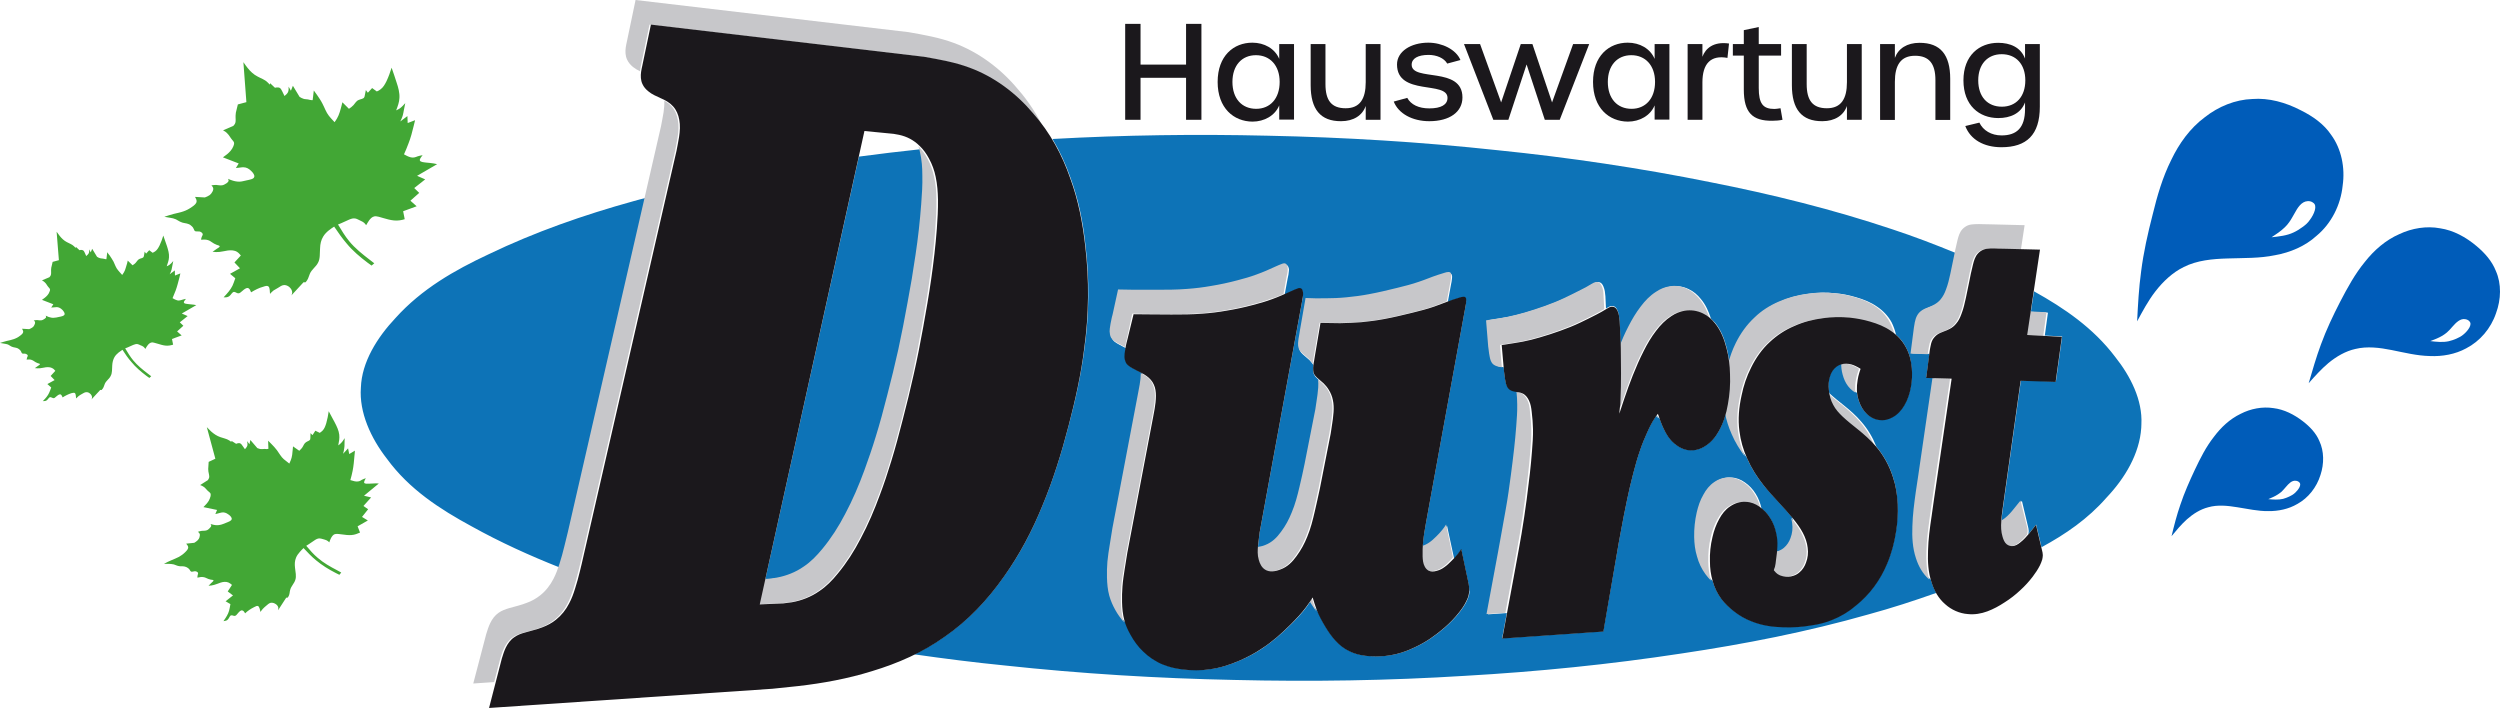 <?xml version="1.0" encoding="utf-8"?>
<!-- Generator: Adobe Illustrator 27.1.1, SVG Export Plug-In . SVG Version: 6.00 Build 0)  -->
<svg version="1.1" id="Ebene_1" xmlns="http://www.w3.org/2000/svg" xmlns:xlink="http://www.w3.org/1999/xlink" x="0px" y="0px"
	 viewBox="0 0 175.75 49.77" style="enable-background:new 0 0 175.75 49.77;" xml:space="preserve">
<style type="text/css">
	.st0{clip-path:url(#SVGID_00000059297286452735836760000006294205839300132764_);fill:#0D73B7;}
	.st1{clip-path:url(#SVGID_00000059297286452735836760000006294205839300132764_);fill:#42A735;}
	.st2{clip-path:url(#SVGID_00000059297286452735836760000006294205839300132764_);fill:#005CB9;}
	.st3{clip-path:url(#SVGID_00000059297286452735836760000006294205839300132764_);fill:#C7C7CA;}
	.st4{clip-path:url(#SVGID_00000059297286452735836760000006294205839300132764_);fill:#1B181C;}
	.st5{fill:#1B181C;}
</style>
<g>
	<g>
		<defs>
			<rect id="SVGID_1_" width="175.75" height="49.77"/>
		</defs>
		<clipPath id="SVGID_00000148653306999206126830000016735796201918793641_">
			<use xlink:href="#SVGID_1_"  style="overflow:visible;"/>
		</clipPath>
		<path style="clip-path:url(#SVGID_00000148653306999206126830000016735796201918793641_);fill:#0D73B7;" d="M34.34,17.88
			c-2.39,1.12-4.69,2.43-6.53,4.47c-1.3,1.38-2.38,3.11-2.44,4.9c-0.13,1.74,0.7,3.55,1.83,5c1.56,2.14,3.72,3.54,5.97,4.76
			c2,1.11,4.07,2.05,6.19,2.89c0.03-0.08,0.06-0.17,0.09-0.25c0.12-0.4,0.24-0.81,0.34-1.22c0.09-0.34,0.17-0.68,0.25-1.02
			l5.4-23.51c-0.3,0.08-0.6,0.15-0.9,0.24C41.04,15.11,37.6,16.31,34.34,17.88 M64.95,12.33c-0.01-0.53-0.05-1.07-0.16-1.59
			c-0.02-0.09-0.05-0.17-0.07-0.25c-1.45,0.15-2.9,0.33-4.34,0.52L53.8,40.73l0.28-0.01c0.2-0.02,0.41-0.05,0.61-0.08
			c0.68-0.12,1.35-0.38,1.91-0.78c0.5-0.33,0.92-0.77,1.3-1.23c0.63-0.75,1.16-1.59,1.61-2.46c0.53-0.99,0.97-2.04,1.36-3.09
			c0.29-0.77,0.55-1.55,0.79-2.34c0.3-0.97,0.56-1.94,0.81-2.92c0.28-1.07,0.54-2.14,0.78-3.22c0.24-1.1,0.45-2.2,0.65-3.3
			c0.2-1.12,0.4-2.23,0.56-3.35c0.17-1.18,0.31-2.37,0.4-3.56C64.92,13.7,64.96,13.02,64.95,12.33 M120.25,12.81
			c-4.95-1-9.95-1.74-14.97-2.25c-5.37-0.58-10.76-0.91-16.15-1.02c-5.05-0.12-10.1-0.05-15.14,0.23c0.52,0.87,0.94,1.79,1.27,2.74
			c0.56,1.52,0.88,3.12,1.05,4.73c0.29,2.41,0.26,4.85-0.07,7.24c-0.23,1.82-0.63,3.62-1.1,5.39c-0.5,1.93-1.09,3.84-1.86,5.68
			c-0.71,1.74-1.58,3.41-2.68,4.94c-1.14,1.63-2.53,3.11-4.17,4.24c-0.68,0.49-1.41,0.9-2.16,1.27c2.11,0.3,4.22,0.57,6.34,0.78
			c5.37,0.58,10.76,0.91,16.15,1.02c5.42,0.13,10.84,0.05,16.24-0.29c5.09-0.29,10.17-0.8,15.21-1.57
			c4.43-0.66,8.84-1.52,13.15-2.75c1.61-0.44,3.19-0.95,4.76-1.51c-0.14-0.24-0.25-0.49-0.33-0.75c-0.02-0.05-0.03-0.1-0.04-0.16
			c-0.46-0.4-0.77-0.94-0.95-1.52c-0.24-0.72-0.28-1.48-0.25-2.24c0.02-0.81,0.13-1.61,0.24-2.42c0.05-0.38,0.11-0.75,0.16-1.13
			l1.02-6.92l-0.55-0.02l0.22-1.64l-1.21-0.04l0.24-1.85c0.01-0.12,0.03-0.23,0.06-0.35c0.03-0.17,0.08-0.35,0.17-0.49
			c0.07-0.14,0.18-0.26,0.31-0.34c0.13-0.1,0.29-0.16,0.45-0.22c0.15-0.06,0.3-0.12,0.44-0.19c0.16-0.09,0.32-0.21,0.44-0.36
			c0.18-0.2,0.29-0.44,0.38-0.69c0.14-0.37,0.23-0.74,0.31-1.12c0.08-0.37,0.16-0.74,0.22-1.11c0.02-0.11,0.04-0.22,0.07-0.32
			c-1.48-0.61-2.97-1.18-4.49-1.68C128.85,14.72,124.57,13.66,120.25,12.81 M103.28,41.8c-0.04,0.16-0.1,0.32-0.17,0.46
			c-0.13,0.27-0.3,0.52-0.49,0.76c-0.31,0.4-0.66,0.76-1.04,1.09c-0.31,0.27-0.63,0.52-0.97,0.75c-0.35,0.24-0.72,0.45-1.11,0.63
			c-0.41,0.2-0.83,0.36-1.27,0.47c-0.59,0.15-1.21,0.21-1.82,0.17c-0.51-0.03-1.02-0.12-1.48-0.34c-0.38-0.18-0.73-0.44-1.01-0.75
			c-0.28-0.29-0.5-0.62-0.71-0.97c-0.2-0.32-0.37-0.66-0.52-1c-0.17-0.22-0.33-0.44-0.47-0.68c-0.03-0.05-0.05-0.1-0.08-0.14
			c-0.09,0.13-0.17,0.26-0.26,0.38c-0.33,0.45-0.72,0.87-1.12,1.26c-0.61,0.61-1.26,1.18-1.97,1.66c-0.5,0.34-1.04,0.63-1.6,0.87
			c-0.67,0.29-1.37,0.52-2.09,0.61c-0.62,0.1-1.25,0.09-1.87,0.02c-0.49-0.06-0.97-0.16-1.43-0.35c-0.51-0.21-0.99-0.52-1.38-0.91
			c-0.36-0.35-0.66-0.75-0.9-1.19c-0.14-0.25-0.26-0.51-0.35-0.78c-0.24-0.28-0.47-0.57-0.65-0.89c-0.18-0.33-0.33-0.67-0.43-1.02
			c-0.12-0.41-0.15-0.84-0.16-1.27c-0.01-0.37,0-0.74,0.03-1.11c0.04-0.41,0.1-0.82,0.16-1.23c0.06-0.38,0.12-0.75,0.18-1.12
			l1.82-9.57c0.04-0.18,0.07-0.36,0.1-0.54c0.05-0.28,0.08-0.56,0.08-0.85c-0.12-0.06-0.25-0.12-0.37-0.19
			c-0.13-0.07-0.26-0.14-0.4-0.22c-0.1-0.07-0.21-0.14-0.28-0.23c-0.07-0.09-0.11-0.21-0.14-0.32c-0.03-0.14-0.02-0.28-0.01-0.42
			c0.01-0.11,0.03-0.22,0.05-0.33c0-0.01,0-0.02,0.01-0.03c-0.08-0.04-0.16-0.08-0.23-0.12c-0.13-0.07-0.27-0.14-0.4-0.22
			c-0.1-0.06-0.21-0.13-0.28-0.23c-0.07-0.09-0.11-0.21-0.14-0.32c-0.02-0.14-0.02-0.28-0.01-0.41c0.01-0.11,0.03-0.22,0.05-0.33
			c0.03-0.14,0.06-0.29,0.09-0.43c0.02-0.08,0.04-0.15,0.06-0.23l0.38-1.74c0.38,0.01,0.75,0.01,1.13,0.02c0.51,0,1.02,0,1.54,0
			c0.72,0,1.45,0,2.18-0.06c0.57-0.04,1.14-0.11,1.7-0.21c0.61-0.1,1.22-0.24,1.82-0.39c0.46-0.12,0.92-0.25,1.38-0.42
			c0.45-0.16,0.88-0.36,1.31-0.55c0.15-0.07,0.31-0.14,0.48-0.2c0.05-0.02,0.1-0.04,0.16-0.03c0.04,0,0.09,0.02,0.12,0.05
			c0.05,0.05,0.09,0.12,0.1,0.19c0.02,0.07,0.02,0.14,0.01,0.2c-0.01,0.08-0.02,0.16-0.03,0.25c-0.02,0.1-0.04,0.19-0.06,0.29
			l-0.21,1.13c0.14-0.06,0.28-0.12,0.41-0.18c0.15-0.07,0.31-0.15,0.48-0.2c0.05-0.02,0.1-0.04,0.16-0.03
			c0.05,0,0.09,0.02,0.12,0.05c0.06,0.04,0.09,0.12,0.1,0.19c0.02,0.07,0.02,0.14,0.02,0.2c0,0.08-0.02,0.16-0.03,0.24
			c-0.02,0.1-0.03,0.19-0.05,0.29l-2.98,16.22c-0.04,0.3-0.07,0.6-0.1,0.9c-0.01,0.05-0.01,0.1-0.01,0.15
			c0.2-0.01,0.4-0.05,0.59-0.13c0.5-0.19,0.84-0.54,1.13-0.94c0.31-0.42,0.56-0.88,0.75-1.36c0.24-0.57,0.39-1.18,0.53-1.78
			c0.13-0.54,0.24-1.08,0.36-1.62l0.76-3.86c0.03-0.18,0.05-0.36,0.08-0.54c0.05-0.32,0.1-0.65,0.12-0.98
			c0.01-0.21,0-0.41-0.02-0.61c-0.05-0.04-0.1-0.08-0.14-0.13c-0.09-0.08-0.16-0.16-0.21-0.26c-0.03-0.07-0.05-0.15-0.06-0.24
			c-0.01-0.12-0.01-0.25,0.01-0.37c0-0.02,0.01-0.04,0.01-0.06c-0.09-0.13-0.18-0.25-0.29-0.36c-0.15-0.14-0.31-0.26-0.46-0.4
			c-0.08-0.07-0.16-0.16-0.21-0.26c-0.03-0.07-0.05-0.15-0.06-0.24c-0.01-0.12-0.01-0.25,0.01-0.37c0.01-0.11,0.03-0.21,0.05-0.32
			c0.02-0.12,0.04-0.25,0.06-0.37l0.4-2.3c0.46,0.01,0.92,0.02,1.38,0.02c0.5-0.01,1-0.03,1.5-0.07c0.53-0.04,1.06-0.12,1.58-0.22
			c0.66-0.12,1.31-0.28,1.97-0.44c0.53-0.13,1.05-0.26,1.56-0.44c0.44-0.14,0.86-0.33,1.29-0.47c0.17-0.06,0.34-0.11,0.51-0.16
			c0.09-0.03,0.18-0.05,0.28-0.05c0.03,0,0.07,0.01,0.1,0.03c0.03,0.02,0.05,0.06,0.06,0.1c0.02,0.06,0.01,0.11,0.01,0.16
			c-0.01,0.06-0.01,0.12-0.02,0.19c-0.01,0.08-0.02,0.16-0.04,0.23l-0.24,1.3c0.11-0.04,0.22-0.08,0.34-0.12
			c0.17-0.06,0.34-0.11,0.51-0.16c0.09-0.03,0.18-0.05,0.27-0.05c0.04,0,0.07,0.01,0.1,0.03c0.03,0.02,0.05,0.06,0.06,0.1
			c0.01,0.05,0.01,0.11,0.01,0.16c0,0.06-0.01,0.13-0.02,0.19c-0.01,0.08-0.03,0.15-0.04,0.23l-2.77,15.17
			c-0.08,0.45-0.16,0.9-0.2,1.34c-0.01,0.12-0.02,0.25-0.03,0.37c0.2-0.05,0.37-0.14,0.53-0.25c0.18-0.12,0.34-0.28,0.5-0.43
			c0.15-0.15,0.3-0.3,0.42-0.46c0.1-0.12,0.18-0.25,0.27-0.38l0.49,2.27c0,0.01,0.01,0.03,0.01,0.04c0.08-0.08,0.16-0.17,0.23-0.26
			c0.1-0.12,0.18-0.25,0.27-0.38l0.48,2.27c0.01,0.07,0.02,0.14,0.04,0.2c0.02,0.13,0.04,0.26,0.04,0.39
			C103.32,41.56,103.31,41.68,103.28,41.8 M133.29,23.53c0.27,0.24,0.5,0.51,0.66,0.82c0.26,0.46,0.4,0.98,0.43,1.51
			c0.04,0.44,0.02,0.88-0.06,1.31c-0.08,0.45-0.22,0.9-0.46,1.3c-0.2,0.34-0.48,0.65-0.83,0.83c-0.28,0.16-0.62,0.24-0.94,0.19
			c-0.36-0.04-0.69-0.23-0.93-0.49c-0.22-0.22-0.37-0.49-0.47-0.78c-0.07-0.19-0.12-0.4-0.14-0.6c-0.14-0.08-0.27-0.18-0.39-0.3
			c-0.22-0.22-0.37-0.49-0.47-0.78c-0.1-0.26-0.15-0.54-0.16-0.82c0-0.05,0-0.11,0-0.16c-0.16,0.03-0.32,0.08-0.44,0.18
			c-0.22,0.16-0.37,0.4-0.45,0.66c-0.11,0.31-0.12,0.64-0.09,0.97c0.01,0.09,0.03,0.18,0.05,0.27c0.31,0.29,0.65,0.56,0.99,0.83
			c0.45,0.36,0.89,0.74,1.27,1.19c0.45,0.51,0.8,1.11,1.05,1.74c0.51,0.61,0.91,1.33,1.15,2.09c0.21,0.62,0.31,1.26,0.33,1.91
			c0.03,0.64-0.01,1.28-0.11,1.92c-0.12,0.78-0.32,1.55-0.63,2.28c-0.47,1.14-1.23,2.18-2.2,2.95c-0.5,0.42-1.07,0.77-1.68,1
			c-0.44,0.18-0.91,0.29-1.38,0.37c-0.69,0.12-1.39,0.17-2.09,0.14c-0.73-0.02-1.46-0.13-2.14-0.4c-0.46-0.17-0.9-0.42-1.29-0.73
			c-0.34-0.26-0.64-0.55-0.89-0.89c-0.26-0.35-0.45-0.76-0.58-1.19c-0.15-0.15-0.29-0.31-0.42-0.49c-0.27-0.37-0.47-0.79-0.59-1.24
			c-0.13-0.45-0.19-0.91-0.2-1.37c-0.01-0.58,0.04-1.16,0.18-1.73c0.1-0.43,0.25-0.86,0.47-1.25c0.19-0.34,0.43-0.66,0.76-0.88
			c0.32-0.23,0.72-0.35,1.1-0.32c0.35,0.01,0.68,0.14,0.96,0.34c0.31,0.21,0.57,0.49,0.76,0.8c0.2,0.31,0.33,0.66,0.41,1.02
			c0,0,0,0,0,0.01c0.23,0.18,0.43,0.4,0.58,0.65c0.2,0.31,0.33,0.66,0.41,1.02c0.08,0.33,0.11,0.66,0.1,0.99
			c0,0.13-0.02,0.27-0.03,0.4c0.07-0.01,0.14-0.02,0.2-0.04c0.15-0.05,0.29-0.13,0.41-0.23c0.21-0.17,0.37-0.42,0.46-0.68
			c0.13-0.33,0.17-0.7,0.12-1.05c-0.02-0.15-0.06-0.3-0.1-0.44c-0.31-0.37-0.63-0.73-0.96-1.08c-0.37-0.4-0.74-0.8-1.08-1.22
			c-0.45-0.57-0.84-1.18-1.12-1.85c-0.01-0.01-0.01-0.03-0.02-0.04c-0.38-0.51-0.72-1.05-0.98-1.64c-0.22-0.49-0.39-1.01-0.48-1.54
			c-0.12,0.45-0.27,0.89-0.5,1.29c-0.23,0.42-0.54,0.8-0.96,1.06c-0.32,0.21-0.71,0.33-1.09,0.3c-0.4-0.02-0.79-0.22-1.09-0.49
			c-0.34-0.29-0.58-0.66-0.76-1.06c-0.1-0.2-0.18-0.42-0.25-0.63c-0.09-0.08-0.15-0.17-0.23-0.26c-0.04,0.05-0.07,0.1-0.11,0.15
			c-0.22,0.32-0.4,0.67-0.55,1.03c-0.18,0.4-0.35,0.8-0.49,1.22c-0.19,0.54-0.35,1.09-0.49,1.65c-0.16,0.61-0.3,1.21-0.43,1.83
			c-0.16,0.74-0.3,1.49-0.44,2.24c-0.05,0.25-0.1,0.5-0.14,0.75l-1.1,6.31l-7.11,0.49l0.33-1.77l-1.32,0.09l0.8-4.3
			c0.06-0.33,0.12-0.66,0.18-0.99c0.13-0.69,0.26-1.37,0.37-2.06c0.14-0.82,0.26-1.65,0.37-2.48c0.08-0.6,0.15-1.2,0.22-1.79
			c0.06-0.53,0.11-1.06,0.15-1.59c0.04-0.51,0.08-1.02,0.07-1.54c0-0.31-0.03-0.62-0.06-0.93c-0.08-0.01-0.17-0.02-0.25-0.04
			c-0.16-0.03-0.32-0.09-0.42-0.21c-0.12-0.12-0.17-0.3-0.2-0.47c-0.04-0.18-0.06-0.35-0.08-0.53c-0.01-0.07-0.02-0.15-0.03-0.22
			l-0.02-0.22c-0.08-0.01-0.16-0.02-0.24-0.04c-0.16-0.03-0.32-0.09-0.42-0.2c-0.12-0.12-0.17-0.3-0.2-0.47
			c-0.04-0.18-0.06-0.35-0.08-0.53c-0.01-0.07-0.02-0.14-0.03-0.22l-0.15-1.84c0.13-0.02,0.25-0.04,0.37-0.06
			c0.36-0.06,0.72-0.11,1.09-0.18c0.41-0.08,0.81-0.19,1.21-0.3c0.48-0.14,0.95-0.29,1.42-0.46c0.48-0.17,0.95-0.37,1.42-0.58
			c0.38-0.17,0.76-0.36,1.13-0.56c0.25-0.12,0.49-0.25,0.73-0.4c0.1-0.06,0.19-0.12,0.3-0.14c0.08-0.02,0.16-0.01,0.23,0.02
			c0.11,0.05,0.18,0.16,0.23,0.28c0.1,0.22,0.12,0.46,0.14,0.69c0.02,0.28,0.03,0.57,0.04,0.86c0.02-0.01,0.03-0.02,0.05-0.03
			c0.1-0.06,0.19-0.12,0.3-0.14c0.08-0.02,0.16-0.01,0.23,0.02c0.11,0.05,0.18,0.16,0.23,0.28c0.1,0.23,0.12,0.46,0.14,0.69
			c0.03,0.36,0.04,0.72,0.06,1.09c0.01,0.28,0.01,0.56,0.01,0.84c0.2-0.49,0.41-0.98,0.65-1.46c0.25-0.49,0.53-0.98,0.87-1.42
			c0.3-0.4,0.66-0.77,1.08-1.04c0.28-0.19,0.6-0.33,0.94-0.38c0.42-0.07,0.88,0,1.26,0.19c0.33,0.15,0.62,0.4,0.85,0.69
			c0.34,0.4,0.55,0.88,0.71,1.38c0.1,0.09,0.2,0.19,0.29,0.29c0.41,0.5,0.65,1.12,0.81,1.74c0.1,0.38,0.16,0.77,0.2,1.16
			c0.14-0.51,0.31-1.01,0.55-1.48c0.33-0.67,0.77-1.29,1.32-1.79c0.49-0.48,1.08-0.85,1.71-1.12c0.64-0.29,1.32-0.46,2.01-0.55
			c0.62-0.09,1.25-0.1,1.88-0.03c0.49,0.04,0.97,0.14,1.44,0.28c0.52,0.15,1.03,0.35,1.47,0.66c0.42,0.28,0.78,0.66,1.02,1.1
			C133.12,22.94,133.22,23.23,133.29,23.53 M148.69,25.08c-1.53-2.02-3.56-3.41-5.7-4.6l-0.22,1.44l1.2,0.06l-0.22,1.61l1.22,0.06
			l-0.44,3.17l-2.46-0.08l-1.29,9.17c-0.03,0.24-0.06,0.47-0.07,0.71c0,0.01,0,0.01,0,0.02c0.12-0.05,0.23-0.12,0.34-0.2
			c0.25-0.2,0.44-0.42,0.63-0.66c0.16-0.19,0.31-0.38,0.46-0.57l0.42,1.77c0.03,0.12,0.06,0.24,0.06,0.36
			c0,0.07-0.02,0.14-0.03,0.22c0.03-0.03,0.06-0.07,0.09-0.1c0.15-0.19,0.3-0.38,0.46-0.58l0.38,1.59c1.68-0.91,3.27-2,4.57-3.49
			c1.29-1.36,2.32-3.08,2.44-4.9c0.01-0.08,0.01-0.17,0.01-0.25C150.63,28.13,149.78,26.45,148.69,25.08"/>
		<path style="clip-path:url(#SVGID_00000148653306999206126830000016735796201918793641_);fill:#42A735;" d="M17.11,4.37
			c0.1,0.14,0.19,0.28,0.3,0.41c0.19,0.24,0.42,0.46,0.7,0.6c0.23,0.13,0.5,0.21,0.69,0.4c0.06,0.05,0.11,0.11,0.16,0.17l0.03-0.1
			l0.34,0.32l0.1-0.02c0.08,0,0.16-0.01,0.22,0.02c0.09,0.04,0.14,0.15,0.19,0.25c0.06,0.11,0.1,0.22,0.16,0.33
			c0.1-0.08,0.2-0.17,0.25-0.28c0.05-0.11,0.04-0.25,0.04-0.38l0.16,0.29l0.14-0.35l0.47,0.78c0.09,0.06,0.19,0.11,0.29,0.14
			c0.09,0.03,0.2,0.02,0.3,0.04c0.09,0.02,0.18,0.05,0.26,0.05c0.03,0,0.04,0,0.07,0l0.08-0.68c0.08,0.11,0.15,0.21,0.23,0.32
			c0.13,0.19,0.27,0.39,0.38,0.61c0.15,0.28,0.25,0.6,0.45,0.85c0.09,0.12,0.19,0.22,0.29,0.33c0.03,0.04,0.07,0.08,0.11,0.12
			c0.06-0.09,0.12-0.17,0.17-0.26c0.08-0.14,0.14-0.28,0.19-0.44c0.05-0.15,0.09-0.31,0.13-0.46c0.02-0.08,0.04-0.16,0.06-0.24
			l0.46,0.46c0.12-0.08,0.23-0.16,0.32-0.26c0.12-0.13,0.19-0.29,0.36-0.36c0.14-0.07,0.35-0.07,0.4-0.2
			c0.02-0.03,0.02-0.06,0.03-0.1l0.08-0.4l0.14,0.19l0.3-0.33l0.33,0.24c0.09-0.04,0.18-0.08,0.25-0.14
			c0.2-0.14,0.32-0.36,0.43-0.58c0.15-0.32,0.26-0.63,0.36-0.95c0.12,0.34,0.24,0.69,0.35,1.04c0.12,0.35,0.22,0.72,0.2,1.08
			c-0.01,0.3-0.12,0.59-0.23,0.88c0.09-0.04,0.18-0.09,0.26-0.14c0.14-0.1,0.26-0.24,0.38-0.37c-0.03,0.17-0.07,0.33-0.1,0.5
			c-0.02,0.11-0.04,0.23-0.07,0.34c-0.04,0.16-0.11,0.3-0.18,0.45l0.5-0.38l0.02,0.49l0.52-0.2c-0.03,0.13-0.06,0.27-0.1,0.41
			c-0.1,0.42-0.21,0.84-0.37,1.24c-0.09,0.25-0.2,0.5-0.31,0.75c0.07,0.04,0.15,0.08,0.23,0.12c0.15,0.07,0.32,0.13,0.48,0.1
			c0.08-0.01,0.17-0.05,0.25-0.08c0.12-0.04,0.23-0.06,0.35-0.08c-0.12,0.15-0.23,0.29-0.19,0.38c0.04,0.1,0.27,0.12,0.45,0.14
			c0.2,0.02,0.35,0.03,0.52,0.06c0.08,0.01,0.16,0.03,0.24,0.05l-1.41,0.82l0.57,0.25l-0.77,0.61l0.35,0.34l-0.62,0.55l0.44,0.39
			l-0.95,0.35l0.11,0.56c-0.12,0.03-0.23,0.07-0.36,0.08c-0.26,0.04-0.53,0-0.78-0.06c-0.23-0.05-0.44-0.13-0.68-0.19
			c-0.1-0.02-0.21-0.05-0.31-0.03c-0.16,0.03-0.29,0.16-0.39,0.31c-0.07,0.1-0.13,0.21-0.19,0.31c-0.06-0.07-0.11-0.15-0.19-0.2
			c-0.09-0.07-0.2-0.1-0.3-0.16c-0.09-0.04-0.19-0.1-0.28-0.11c-0.14-0.03-0.29,0.02-0.43,0.08c-0.19,0.08-0.35,0.16-0.53,0.24
			c-0.08,0.04-0.17,0.07-0.25,0.1c0.25,0.41,0.49,0.82,0.79,1.18c0.41,0.5,0.93,0.91,1.45,1.31c0.1,0.08,0.2,0.16,0.31,0.24
			l-0.19,0.16c-0.09-0.07-0.19-0.14-0.29-0.21c-0.53-0.4-1.04-0.83-1.46-1.34c-0.32-0.37-0.6-0.78-0.88-1.19
			c-0.13,0.08-0.25,0.17-0.37,0.26c-0.16,0.13-0.3,0.27-0.4,0.44c-0.15,0.24-0.21,0.52-0.22,0.82c-0.03,0.36,0.02,0.74-0.15,1.03
			c-0.13,0.27-0.45,0.47-0.57,0.77c-0.07,0.15-0.1,0.32-0.19,0.45c-0.03,0.06-0.08,0.1-0.12,0.15l-0.13-0.01l-0.86,0.93
			c0.03-0.06,0.06-0.12,0.06-0.19c0.01-0.15-0.08-0.3-0.21-0.41c-0.11-0.09-0.25-0.14-0.37-0.13c-0.14,0.01-0.27,0.1-0.39,0.18
			c-0.12,0.07-0.23,0.13-0.34,0.2c-0.09,0.07-0.17,0.15-0.25,0.24c-0.01-0.09-0.01-0.18-0.02-0.28c-0.01-0.1-0.03-0.2-0.1-0.25
			c-0.08-0.06-0.21-0.02-0.33,0.02c-0.18,0.05-0.32,0.1-0.46,0.17c-0.14,0.06-0.28,0.15-0.42,0.23c-0.02-0.06-0.05-0.12-0.08-0.18
			c-0.03-0.04-0.06-0.08-0.09-0.1c-0.12-0.08-0.3,0.05-0.44,0.18c-0.11,0.09-0.2,0.19-0.31,0.17c-0.09-0.01-0.19-0.1-0.27-0.1
			c-0.13-0.01-0.21,0.2-0.33,0.29c-0.12,0.1-0.26,0.1-0.41,0.09c0.07-0.08,0.14-0.15,0.21-0.23c0.1-0.12,0.21-0.24,0.29-0.37
			c0.09-0.13,0.16-0.28,0.21-0.43c0.04-0.1,0.07-0.21,0.11-0.31l-0.37-0.31l0.7-0.39l-0.39-0.41l0.45-0.49
			c-0.08-0.09-0.16-0.19-0.26-0.25c-0.18-0.12-0.43-0.13-0.66-0.1c-0.2,0.03-0.39,0.08-0.58,0.1c-0.16,0.02-0.32,0.01-0.49-0.01
			c0.08-0.06,0.17-0.12,0.3-0.21c0.1-0.06,0.22-0.13,0.2-0.18c0-0.04-0.12-0.07-0.21-0.1c-0.28-0.1-0.4-0.27-0.61-0.33
			c-0.14-0.05-0.31-0.04-0.49-0.03c0.01-0.07,0.03-0.15,0.06-0.22c0.03-0.06,0.07-0.12,0.06-0.18c-0.01-0.04-0.04-0.07-0.07-0.1
			c-0.07-0.06-0.16-0.09-0.25-0.08c-0.09-0.01-0.18,0.01-0.23-0.03c-0.04-0.03-0.06-0.1-0.09-0.16c-0.03-0.07-0.07-0.13-0.12-0.17
			c-0.07-0.07-0.15-0.13-0.24-0.16c-0.17-0.07-0.37-0.06-0.53-0.14c-0.13-0.05-0.23-0.13-0.35-0.19c-0.13-0.06-0.27-0.09-0.41-0.11
			c-0.14-0.02-0.27-0.05-0.41-0.07c0.21-0.07,0.43-0.14,0.65-0.2c0.23-0.06,0.47-0.1,0.69-0.18c0.21-0.07,0.4-0.17,0.61-0.32
			c0.15-0.1,0.31-0.23,0.32-0.38c0.01-0.1-0.05-0.21-0.11-0.32l0.69,0.04c0.11-0.04,0.23-0.09,0.33-0.16
			c0.08-0.06,0.15-0.14,0.2-0.24c0.05-0.09,0.08-0.19,0.05-0.28c-0.02-0.06-0.07-0.12-0.12-0.17c0.11-0.02,0.22-0.03,0.33-0.03
			c0.13,0.01,0.27,0.04,0.39,0.03c0.12-0.01,0.23-0.07,0.35-0.15c0.07-0.05,0.14-0.12,0.14-0.19c0-0.04-0.02-0.08-0.04-0.12
			c0.09,0.04,0.18,0.08,0.28,0.11c0.17,0.06,0.35,0.09,0.51,0.09c0.17,0,0.31-0.05,0.51-0.09c0.22-0.05,0.51-0.09,0.54-0.24
			c0.05-0.12-0.08-0.3-0.22-0.43c-0.16-0.16-0.34-0.25-0.52-0.25c-0.11-0.01-0.23,0.02-0.34,0.03c-0.07,0.01-0.14,0.01-0.21,0.02
			l0.2-0.32l-1.11-0.43c0.2-0.14,0.39-0.28,0.54-0.46c0.08-0.1,0.15-0.2,0.2-0.33c0.03-0.08,0.06-0.17,0.04-0.25
			c-0.02-0.07-0.08-0.13-0.13-0.19c-0.13-0.15-0.21-0.33-0.35-0.46c-0.08-0.09-0.18-0.15-0.29-0.21l0.72-0.31
			c0.05-0.05,0.09-0.1,0.12-0.16c0.08-0.16,0.03-0.37,0.04-0.56c0-0.14,0.03-0.28,0.07-0.42c0.03-0.12,0.06-0.25,0.09-0.37l0.6-0.16
			L17.11,4.37z M3.98,16.29c0.07,0.1,0.14,0.2,0.22,0.3c0.14,0.17,0.3,0.33,0.5,0.43c0.17,0.1,0.36,0.15,0.5,0.29
			c0.04,0.04,0.08,0.08,0.12,0.12l0.02-0.07l0.25,0.23l0.08-0.02c0.05,0,0.11,0,0.15,0.02c0.07,0.03,0.11,0.11,0.14,0.18
			C6,17.85,6.03,17.93,6.06,18c0.07-0.06,0.14-0.12,0.18-0.2c0.04-0.08,0.03-0.18,0.03-0.27l0.11,0.21l0.1-0.25l0.34,0.56
			c0.06,0.04,0.13,0.08,0.21,0.1c0.07,0.02,0.14,0.02,0.21,0.03c0.06,0.01,0.13,0.03,0.19,0.04c0.02,0,0.03,0,0.05,0l0.06-0.49
			c0.05,0.08,0.11,0.16,0.17,0.23c0.09,0.14,0.19,0.28,0.27,0.43C8.08,18.6,8.15,18.83,8.3,19c0.06,0.08,0.14,0.16,0.21,0.24
			c0.03,0.03,0.05,0.06,0.08,0.09c0.04-0.06,0.08-0.12,0.12-0.18c0.06-0.1,0.1-0.21,0.13-0.32c0.04-0.11,0.07-0.22,0.1-0.33
			c0.02-0.06,0.03-0.12,0.04-0.18l0.34,0.33c0.08-0.06,0.17-0.11,0.23-0.19c0.08-0.09,0.14-0.21,0.26-0.26
			c0.1-0.05,0.25-0.05,0.29-0.15c0.01-0.02,0.01-0.04,0.02-0.07l0.05-0.29l0.1,0.14l0.22-0.24l0.24,0.18
			c0.06-0.03,0.13-0.06,0.18-0.1c0.14-0.1,0.23-0.26,0.31-0.42c0.11-0.23,0.19-0.46,0.26-0.69c0.09,0.24,0.17,0.49,0.26,0.75
			c0.08,0.26,0.16,0.52,0.14,0.78c-0.01,0.21-0.09,0.42-0.16,0.63c0.07-0.03,0.13-0.06,0.19-0.1c0.1-0.07,0.19-0.17,0.27-0.27
			c-0.02,0.12-0.05,0.24-0.07,0.36c-0.02,0.08-0.03,0.16-0.05,0.25c-0.03,0.11-0.08,0.22-0.13,0.32l0.36-0.27l0.01,0.36l0.38-0.15
			c-0.03,0.1-0.05,0.2-0.07,0.3c-0.08,0.3-0.15,0.6-0.26,0.9c-0.07,0.18-0.15,0.36-0.22,0.54c0.05,0.03,0.1,0.06,0.16,0.09
			c0.11,0.05,0.23,0.1,0.34,0.07c0.07-0.01,0.12-0.03,0.19-0.05c0.08-0.03,0.16-0.04,0.25-0.06c-0.09,0.11-0.17,0.21-0.14,0.27
			c0.03,0.07,0.19,0.09,0.33,0.1c0.14,0.01,0.25,0.02,0.37,0.04c0.05,0.01,0.12,0.02,0.17,0.03l-1.02,0.59l0.41,0.18l-0.55,0.44
			l0.25,0.24l-0.44,0.4l0.32,0.28l-0.68,0.25l0.08,0.4c-0.08,0.02-0.17,0.05-0.26,0.06c-0.19,0.03-0.38,0-0.56-0.05
			c-0.16-0.04-0.32-0.1-0.49-0.14c-0.07-0.02-0.15-0.04-0.22-0.02c-0.11,0.02-0.21,0.12-0.28,0.22c-0.06,0.08-0.1,0.15-0.14,0.23
			c-0.04-0.05-0.08-0.11-0.13-0.15c-0.06-0.05-0.14-0.08-0.22-0.11c-0.07-0.03-0.13-0.07-0.2-0.08c-0.1-0.02-0.21,0.02-0.31,0.06
			c-0.13,0.05-0.25,0.12-0.38,0.17c-0.06,0.02-0.12,0.05-0.18,0.07c0.18,0.29,0.35,0.59,0.57,0.85c0.3,0.36,0.67,0.66,1.04,0.94
			c0.07,0.06,0.15,0.12,0.22,0.17l-0.13,0.12c-0.07-0.05-0.13-0.1-0.21-0.15c-0.38-0.29-0.75-0.6-1.05-0.97
			c-0.24-0.27-0.44-0.56-0.63-0.86c-0.09,0.06-0.18,0.12-0.27,0.19c-0.11,0.09-0.22,0.2-0.29,0.32c-0.1,0.17-0.15,0.38-0.16,0.59
			c-0.02,0.26,0.01,0.53-0.11,0.74c-0.09,0.2-0.32,0.34-0.41,0.55c-0.05,0.11-0.07,0.23-0.14,0.33c-0.03,0.04-0.06,0.07-0.09,0.11
			l-0.09-0.01l-0.62,0.67c0.02-0.04,0.04-0.09,0.04-0.13c0.01-0.11-0.06-0.22-0.15-0.29c-0.08-0.07-0.18-0.1-0.27-0.09
			c-0.1,0.01-0.19,0.07-0.28,0.12c-0.08,0.05-0.17,0.09-0.24,0.15c-0.06,0.05-0.12,0.11-0.18,0.17c-0.01-0.06-0.01-0.13-0.02-0.2
			c-0.01-0.07-0.02-0.14-0.07-0.18c-0.05-0.04-0.15-0.01-0.24,0.01C4.9,27.68,4.8,27.72,4.7,27.77c-0.1,0.04-0.2,0.11-0.3,0.17
			c-0.02-0.04-0.03-0.09-0.06-0.13c-0.02-0.03-0.04-0.06-0.06-0.07c-0.09-0.06-0.21,0.04-0.32,0.13c-0.08,0.07-0.14,0.14-0.22,0.12
			c-0.06-0.01-0.14-0.07-0.2-0.07c-0.09-0.01-0.15,0.14-0.24,0.21c-0.08,0.07-0.19,0.07-0.29,0.07c0.05-0.05,0.1-0.11,0.15-0.16
			c0.08-0.09,0.15-0.17,0.21-0.27c0.06-0.1,0.11-0.2,0.15-0.31c0.03-0.07,0.05-0.15,0.08-0.22L3.33,27l0.51-0.28l-0.28-0.29
			l0.33-0.36C3.83,26,3.77,25.93,3.69,25.89c-0.13-0.08-0.31-0.09-0.47-0.07c-0.15,0.02-0.28,0.06-0.42,0.07
			c-0.11,0.01-0.23,0-0.35-0.01c0.06-0.05,0.12-0.09,0.21-0.15c0.07-0.05,0.16-0.1,0.15-0.13c0-0.03-0.09-0.05-0.16-0.07
			c-0.2-0.07-0.29-0.19-0.43-0.23c-0.1-0.04-0.22-0.03-0.35-0.02c0.01-0.05,0.02-0.1,0.04-0.16c0.02-0.04,0.05-0.09,0.04-0.13
			c0-0.03-0.03-0.05-0.05-0.07c-0.05-0.04-0.11-0.06-0.18-0.06c-0.06,0-0.13,0.01-0.17-0.02c-0.03-0.02-0.04-0.07-0.06-0.11
			c-0.02-0.05-0.05-0.09-0.09-0.13c-0.05-0.05-0.11-0.09-0.17-0.12c-0.12-0.05-0.26-0.05-0.38-0.1c-0.09-0.03-0.17-0.1-0.25-0.14
			c-0.09-0.05-0.2-0.06-0.3-0.08C0.2,24.14,0.1,24.12,0,24.11c0.15-0.05,0.31-0.1,0.47-0.14c0.17-0.04,0.34-0.07,0.5-0.13
			c0.15-0.05,0.29-0.12,0.43-0.23c0.11-0.08,0.22-0.17,0.23-0.27c0.01-0.07-0.04-0.15-0.08-0.23l0.5,0.03
			c0.08-0.03,0.16-0.07,0.23-0.12c0.06-0.04,0.11-0.1,0.14-0.18c0.03-0.06,0.06-0.14,0.04-0.2c-0.01-0.05-0.05-0.09-0.09-0.12
			c0.08-0.01,0.16-0.02,0.24-0.02c0.1,0.01,0.19,0.03,0.28,0.02c0.09-0.01,0.17-0.05,0.25-0.11c0.05-0.04,0.11-0.08,0.1-0.13
			c0-0.03-0.02-0.06-0.03-0.09c0.06,0.03,0.13,0.06,0.2,0.09c0.12,0.04,0.25,0.07,0.37,0.06c0.12,0,0.23-0.03,0.37-0.06
			c0.16-0.03,0.37-0.07,0.39-0.18c0.03-0.08-0.06-0.21-0.15-0.31C4.26,21.66,4.14,21.6,4,21.59c-0.08,0-0.16,0.01-0.25,0.02
			c-0.05,0-0.1,0.01-0.15,0.01l0.15-0.23l-0.8-0.31c0.14-0.1,0.28-0.2,0.39-0.33c0.06-0.07,0.11-0.15,0.14-0.24
			c0.03-0.06,0.05-0.13,0.03-0.18c-0.01-0.05-0.06-0.09-0.1-0.14c-0.1-0.11-0.15-0.24-0.25-0.33c-0.06-0.06-0.13-0.11-0.21-0.15
			l0.52-0.22c0.04-0.04,0.07-0.08,0.09-0.12c0.06-0.12,0.02-0.27,0.03-0.4c0-0.1,0.02-0.2,0.05-0.3c0.02-0.09,0.04-0.18,0.06-0.26
			l0.44-0.12L3.98,16.29z M14.54,30.03c0.1,0.1,0.19,0.2,0.3,0.3c0.19,0.17,0.41,0.32,0.65,0.4c0.21,0.08,0.44,0.11,0.62,0.23
			c0.06,0.03,0.11,0.07,0.15,0.12l0.01-0.09l0.33,0.21l0.08-0.03c0.06-0.01,0.12-0.03,0.18-0.01c0.08,0.02,0.14,0.1,0.19,0.18
			c0.06,0.08,0.12,0.16,0.17,0.24c0.07-0.08,0.14-0.16,0.17-0.26c0.02-0.1,0-0.21-0.02-0.31l0.17,0.22l0.06-0.3l0.49,0.57
			c0.09,0.03,0.17,0.07,0.26,0.07c0.08,0.01,0.17-0.01,0.25-0.01c0.07,0,0.15,0.02,0.22,0c0.02,0,0.03,0,0.05-0.01l-0.02-0.57
			c0.08,0.08,0.15,0.15,0.23,0.23c0.14,0.14,0.27,0.28,0.39,0.44c0.16,0.21,0.28,0.46,0.48,0.63c0.09,0.08,0.19,0.15,0.29,0.23
			c0.03,0.03,0.07,0.05,0.1,0.08c0.04-0.08,0.07-0.15,0.1-0.23c0.05-0.12,0.08-0.25,0.1-0.38c0.02-0.13,0.03-0.26,0.04-0.39
			c0.01-0.07,0.01-0.14,0.02-0.21l0.44,0.31c0.08-0.08,0.17-0.16,0.23-0.26c0.07-0.12,0.12-0.26,0.24-0.34
			c0.1-0.08,0.28-0.1,0.3-0.22c0.01-0.03,0.01-0.05,0.01-0.08l0.01-0.34l0.14,0.14l0.2-0.31l0.31,0.15
			c0.07-0.05,0.13-0.09,0.19-0.15c0.14-0.14,0.21-0.34,0.27-0.54c0.08-0.28,0.13-0.55,0.17-0.83c0.14,0.26,0.29,0.53,0.43,0.8
			c0.14,0.27,0.28,0.56,0.31,0.85c0.03,0.25-0.02,0.5-0.07,0.75c0.07-0.05,0.14-0.1,0.19-0.16c0.11-0.1,0.18-0.23,0.26-0.35
			c-0.01,0.14-0.01,0.28-0.01,0.42c0,0.1,0,0.19-0.02,0.29c-0.01,0.13-0.05,0.26-0.08,0.39l0.35-0.38l0.08,0.4l0.4-0.24
			c-0.01,0.12-0.01,0.23-0.03,0.35c-0.03,0.36-0.06,0.72-0.13,1.07c-0.04,0.22-0.1,0.43-0.16,0.65c0.07,0.02,0.14,0.04,0.21,0.06
			c0.13,0.04,0.28,0.06,0.41,0.02c0.07-0.02,0.13-0.06,0.19-0.1c0.09-0.05,0.18-0.08,0.28-0.11c-0.08,0.13-0.15,0.27-0.11,0.33
			c0.05,0.07,0.24,0.06,0.39,0.05c0.17-0.01,0.29-0.02,0.43-0.02c0.06,0,0.13,0.01,0.2,0.01l-1.04,0.86l0.5,0.12l-0.54,0.6
			l0.33,0.23l-0.43,0.54l0.41,0.25l-0.72,0.41l0.17,0.44c-0.09,0.04-0.19,0.08-0.28,0.11c-0.2,0.07-0.43,0.08-0.65,0.06
			c-0.19-0.02-0.38-0.05-0.58-0.07c-0.09-0.01-0.18-0.01-0.26,0.01c-0.13,0.04-0.22,0.18-0.28,0.3c-0.05,0.09-0.08,0.19-0.11,0.28
			c-0.05-0.05-0.11-0.11-0.18-0.14c-0.08-0.04-0.17-0.06-0.27-0.09c-0.08-0.02-0.16-0.05-0.24-0.05c-0.12,0-0.24,0.06-0.34,0.13
			c-0.14,0.09-0.26,0.18-0.4,0.27c-0.06,0.04-0.13,0.08-0.19,0.12c0.25,0.3,0.51,0.6,0.81,0.85c0.4,0.35,0.88,0.62,1.36,0.87
			c0.09,0.05,0.19,0.1,0.29,0.16l-0.13,0.16c-0.09-0.05-0.17-0.09-0.26-0.13c-0.49-0.25-0.96-0.54-1.38-0.89
			c-0.32-0.26-0.6-0.56-0.88-0.86c-0.09,0.09-0.18,0.17-0.26,0.27c-0.11,0.12-0.21,0.26-0.27,0.41c-0.09,0.22-0.1,0.45-0.07,0.7
			c0.03,0.3,0.11,0.6,0.02,0.86c-0.07,0.24-0.3,0.45-0.36,0.7c-0.04,0.13-0.03,0.27-0.09,0.4c-0.02,0.05-0.05,0.09-0.08,0.14
			l-0.11,0.01l-0.57,0.88c0.01-0.05,0.02-0.11,0.02-0.16c-0.01-0.12-0.11-0.24-0.23-0.3c-0.1-0.06-0.22-0.08-0.32-0.06
			c-0.11,0.03-0.21,0.12-0.3,0.2c-0.08,0.07-0.17,0.14-0.24,0.22c-0.06,0.07-0.12,0.14-0.17,0.22c-0.01-0.07-0.03-0.14-0.05-0.22
			c-0.03-0.08-0.06-0.16-0.11-0.19c-0.07-0.04-0.17,0.01-0.26,0.06c-0.14,0.07-0.25,0.13-0.35,0.2c-0.11,0.07-0.21,0.16-0.31,0.25
			c-0.03-0.05-0.05-0.1-0.09-0.14c-0.03-0.03-0.06-0.05-0.09-0.06c-0.11-0.05-0.23,0.08-0.33,0.2c-0.07,0.09-0.14,0.18-0.23,0.18
			c-0.08,0-0.17-0.06-0.23-0.04c-0.11,0.01-0.14,0.19-0.23,0.28c-0.08,0.1-0.2,0.11-0.32,0.13c0.05-0.07,0.09-0.14,0.14-0.21
			c0.07-0.11,0.14-0.22,0.19-0.34c0.05-0.12,0.09-0.25,0.11-0.38c0.02-0.09,0.03-0.18,0.05-0.27l-0.34-0.2l0.52-0.41l-0.37-0.28
			l0.3-0.46c-0.08-0.07-0.16-0.13-0.25-0.17c-0.17-0.07-0.37-0.05-0.55,0.01c-0.16,0.05-0.3,0.12-0.46,0.16
			c-0.12,0.04-0.26,0.05-0.39,0.06c0.06-0.06,0.12-0.13,0.21-0.21c0.07-0.06,0.16-0.14,0.14-0.17c-0.01-0.03-0.11-0.04-0.19-0.05
			c-0.24-0.04-0.36-0.17-0.54-0.18c-0.12-0.02-0.26,0.01-0.4,0.04c0-0.06,0-0.12,0.02-0.19c0.01-0.05,0.04-0.11,0.02-0.15
			c-0.01-0.03-0.04-0.05-0.07-0.07c-0.07-0.04-0.14-0.05-0.22-0.03c-0.07,0.01-0.15,0.04-0.2,0.01c-0.04-0.02-0.06-0.07-0.09-0.12
			c-0.04-0.06-0.08-0.09-0.13-0.13c-0.07-0.05-0.14-0.08-0.22-0.1c-0.15-0.04-0.31,0-0.45-0.04c-0.11-0.02-0.21-0.08-0.32-0.11
			c-0.11-0.03-0.23-0.03-0.35-0.04c-0.12,0-0.23,0-0.34,0c0.17-0.09,0.33-0.18,0.51-0.25c0.18-0.08,0.37-0.15,0.54-0.24
			c0.16-0.09,0.3-0.19,0.45-0.34c0.11-0.11,0.22-0.23,0.2-0.35c-0.01-0.08-0.07-0.16-0.14-0.24l0.57-0.06
			c0.08-0.05,0.17-0.11,0.24-0.18c0.06-0.06,0.11-0.14,0.13-0.23c0.02-0.08,0.04-0.17,0-0.24c-0.02-0.05-0.07-0.09-0.12-0.12
			c0.09-0.03,0.18-0.06,0.27-0.07c0.11-0.01,0.22,0,0.32-0.03c0.1-0.02,0.18-0.09,0.26-0.18c0.05-0.05,0.1-0.11,0.09-0.17
			c0-0.03-0.03-0.06-0.05-0.1c0.08,0.02,0.16,0.04,0.24,0.06c0.14,0.03,0.3,0.03,0.43,0c0.13-0.02,0.25-0.08,0.41-0.14
			c0.17-0.07,0.4-0.14,0.41-0.27c0.02-0.1-0.1-0.24-0.24-0.33c-0.15-0.11-0.31-0.16-0.46-0.13c-0.09,0.01-0.19,0.05-0.28,0.07
			c-0.06,0.02-0.11,0.03-0.17,0.04l0.12-0.29l-0.96-0.2c0.14-0.14,0.28-0.28,0.38-0.45c0.05-0.09,0.09-0.19,0.12-0.3
			c0.02-0.07,0.02-0.15,0-0.21c-0.03-0.05-0.08-0.09-0.13-0.13c-0.13-0.1-0.21-0.24-0.34-0.33c-0.08-0.06-0.17-0.1-0.26-0.13
			l0.55-0.35c0.03-0.05,0.06-0.1,0.08-0.15c0.04-0.14-0.03-0.3-0.05-0.46c-0.02-0.12-0.01-0.23,0-0.35
			c0.01-0.11,0.01-0.21,0.02-0.32l0.47-0.22L14.54,30.03z"/>
		<path style="clip-path:url(#SVGID_00000148653306999206126830000016735796201918793641_);fill:#005CB9;" d="M163.88,9.48
			c-0.51-0.76-1.29-1.31-2.14-1.73c-1.06-0.55-2.24-0.88-3.4-0.79c-1.2,0.04-2.39,0.53-3.34,1.28c-1.04,0.77-1.81,1.85-2.36,3
			c-0.61,1.22-0.99,2.53-1.31,3.85c-0.34,1.32-0.64,2.65-0.81,4c-0.16,1.16-0.22,2.33-0.28,3.5c0.39-0.72,0.77-1.44,1.28-2.1
			c0.54-0.7,1.22-1.34,2-1.72c0.93-0.47,2.02-0.57,3.08-0.6c1.13-0.04,2.24,0,3.34-0.23c1.06-0.19,2.11-0.63,2.91-1.36
			c1.04-0.86,1.7-2.16,1.84-3.54C164.87,11.79,164.6,10.46,163.88,9.48 M162.39,15.45c-0.17,0.25-0.35,0.39-0.55,0.53
			c-0.18,0.13-0.38,0.26-0.6,0.36c-0.48,0.23-1.02,0.28-1.55,0.34c0.32-0.21,0.64-0.42,0.92-0.69c0.12-0.11,0.23-0.24,0.32-0.37
			c0.14-0.19,0.24-0.39,0.37-0.61c0.21-0.39,0.49-0.85,0.93-0.87c0.14-0.01,0.29,0.03,0.38,0.11
			C162.95,14.45,162.67,15.08,162.39,15.45"/>
		<path style="clip-path:url(#SVGID_00000148653306999206126830000016735796201918793641_);fill:#005CB9;" d="M163.05,31
			c-0.23-0.55-0.66-1-1.15-1.38c-0.62-0.48-1.33-0.84-2.08-0.93c-0.77-0.12-1.6,0.04-2.3,0.4c-0.77,0.37-1.39,0.96-1.89,1.63
			c-0.55,0.7-0.95,1.5-1.33,2.3c-0.38,0.81-0.74,1.62-1.02,2.46c-0.25,0.72-0.44,1.46-0.62,2.21c0.34-0.41,0.68-0.82,1.08-1.18
			c0.44-0.39,0.95-0.71,1.5-0.85c0.66-0.19,1.37-0.11,2.05,0c0.73,0.11,1.43,0.28,2.17,0.27c0.7,0.01,1.43-0.14,2.04-0.5
			c0.77-0.42,1.36-1.17,1.63-2.04C163.39,32.61,163.39,31.72,163.05,31 M161.35,34.64c-0.14,0.13-0.27,0.2-0.42,0.27
			c-0.13,0.06-0.28,0.12-0.43,0.16c-0.34,0.08-0.69,0.05-1.04,0.02c0.23-0.1,0.46-0.19,0.67-0.33c0.09-0.06,0.18-0.12,0.26-0.19
			c0.11-0.1,0.2-0.22,0.31-0.34c0.19-0.22,0.42-0.48,0.71-0.43c0.09,0.01,0.18,0.05,0.23,0.11
			C161.83,34.07,161.57,34.44,161.35,34.64"/>
		<path style="clip-path:url(#SVGID_00000148653306999206126830000016735796201918793641_);fill:#005CB9;" d="M175.46,19.05
			c-0.27-0.69-0.78-1.27-1.37-1.76c-0.74-0.62-1.61-1.1-2.55-1.24c-0.95-0.18-1.98-0.01-2.87,0.41c-0.96,0.42-1.77,1.13-2.41,1.94
			c-0.7,0.85-1.23,1.82-1.74,2.8c-0.51,0.99-0.98,1.98-1.36,3.02c-0.33,0.89-0.59,1.8-0.86,2.72c0.44-0.5,0.88-0.99,1.39-1.42
			c0.56-0.46,1.21-0.84,1.9-0.99c0.82-0.2,1.7-0.09,2.55,0.08c0.9,0.18,1.77,0.4,2.68,0.42c0.87,0.04,1.78-0.12,2.55-0.54
			c0.97-0.5,1.74-1.4,2.1-2.47C175.83,21.05,175.86,19.95,175.46,19.05 M173.21,23.49c-0.18,0.16-0.35,0.24-0.53,0.32
			c-0.17,0.07-0.35,0.14-0.54,0.18c-0.42,0.09-0.85,0.04-1.29-0.01c0.29-0.11,0.58-0.22,0.85-0.38c0.12-0.07,0.22-0.15,0.32-0.23
			c0.14-0.12,0.26-0.26,0.4-0.42c0.24-0.27,0.54-0.58,0.9-0.51c0.11,0.02,0.22,0.07,0.28,0.15
			C173.83,22.81,173.49,23.25,173.21,23.49"/>
		<path style="clip-path:url(#SVGID_00000148653306999206126830000016735796201918793641_);fill:#C7C7CA;" d="M120.2,22.46
			c-0.15-0.53-0.38-1.03-0.73-1.45c-0.23-0.28-0.51-0.53-0.85-0.69c-0.38-0.2-0.84-0.27-1.26-0.19c-0.34,0.05-0.66,0.19-0.94,0.38
			c-0.43,0.27-0.78,0.64-1.08,1.04c-0.34,0.44-0.62,0.92-0.87,1.41c-0.25,0.48-0.46,0.97-0.66,1.47c0.01,0.3,0.02,0.59,0.02,0.89
			c0,0.61,0.01,1.22,0,1.84c-0.01,0.41-0.02,0.83-0.04,1.24c-0.01,0.23-0.02,0.46-0.04,0.69c0.12-0.34,0.23-0.68,0.35-1.03
			c0.19-0.56,0.39-1.12,0.6-1.67c0.23-0.58,0.48-1.15,0.76-1.7c0.25-0.5,0.53-0.98,0.87-1.42c0.3-0.4,0.66-0.77,1.08-1.04
			c0.28-0.19,0.6-0.32,0.94-0.38c0.42-0.07,0.88,0,1.27,0.19C119.83,22.15,120.02,22.3,120.2,22.46 M129.49,28.46
			c-0.34-0.27-0.68-0.54-1-0.84c0.05,0.3,0.12,0.59,0.27,0.85c0.16,0.31,0.4,0.57,0.65,0.81c0.34,0.32,0.71,0.61,1.07,0.9
			c0.45,0.36,0.89,0.74,1.26,1.19c0.03,0.04,0.06,0.08,0.09,0.12c-0.25-0.67-0.61-1.3-1.08-1.84
			C130.38,29.21,129.94,28.83,129.49,28.46 M131.85,21.55c-0.44-0.31-0.95-0.52-1.47-0.66c-0.47-0.14-0.95-0.24-1.44-0.28
			c-0.62-0.07-1.26-0.05-1.88,0.04c-0.69,0.09-1.37,0.27-2.01,0.55c-0.63,0.27-1.22,0.64-1.71,1.12c-0.55,0.51-0.99,1.13-1.32,1.8
			c-0.24,0.48-0.41,0.98-0.55,1.5c0.03,0.24,0.05,0.48,0.06,0.72c0.03,0.7-0.02,1.41-0.15,2.11c-0.03,0.19-0.07,0.38-0.12,0.56
			c0.1,0.52,0.26,1.03,0.48,1.52c0.24,0.56,0.56,1.07,0.92,1.56c-0.24-0.57-0.41-1.16-0.48-1.77c-0.11-0.83-0.03-1.67,0.15-2.49
			c0.14-0.69,0.36-1.35,0.68-1.98c0.33-0.67,0.76-1.29,1.31-1.79c0.49-0.48,1.08-0.85,1.71-1.12c0.63-0.29,1.32-0.46,2.01-0.55
			c0.62-0.09,1.25-0.1,1.88-0.04c0.48,0.05,0.97,0.14,1.44,0.28c0.52,0.15,1.03,0.35,1.47,0.66c0.13,0.09,0.25,0.19,0.37,0.3
			c-0.07-0.32-0.18-0.63-0.34-0.92C132.62,22.21,132.27,21.83,131.85,21.55 M116.38,29.2c0.06,0.07,0.11,0.14,0.18,0.2
			c-0.03-0.1-0.07-0.21-0.11-0.31C116.43,29.13,116.41,29.17,116.38,29.2 M93.33,27.39c-0.1-0.17-0.23-0.32-0.37-0.45
			c-0.1-0.09-0.2-0.18-0.3-0.26c0.02,0.18,0.02,0.37,0.01,0.56c-0.02,0.33-0.07,0.65-0.12,0.98c-0.03,0.18-0.05,0.36-0.08,0.54
			l-0.76,3.86c-0.11,0.54-0.23,1.08-0.36,1.62c-0.14,0.6-0.3,1.21-0.54,1.78c-0.19,0.48-0.44,0.95-0.75,1.36
			c-0.29,0.4-0.63,0.75-1.13,0.94c-0.19,0.08-0.4,0.12-0.59,0.13c-0.03,0.3-0.03,0.6,0.05,0.91c0.07,0.27,0.21,0.55,0.44,0.69
			c0.29,0.2,0.73,0.14,1.09-0.01c0.5-0.18,0.84-0.54,1.13-0.94c0.31-0.42,0.56-0.88,0.75-1.36c0.24-0.57,0.4-1.18,0.53-1.78
			c0.13-0.54,0.24-1.08,0.36-1.62l0.76-3.86c0.03-0.18,0.06-0.35,0.09-0.53c0.05-0.32,0.1-0.65,0.12-0.98
			c0.02-0.28,0.01-0.57-0.05-0.84C93.57,27.85,93.47,27.61,93.33,27.39 M101.66,36.87c-0.08,0.13-0.17,0.26-0.27,0.38
			c-0.13,0.17-0.27,0.31-0.42,0.46c-0.16,0.16-0.32,0.31-0.5,0.43c-0.16,0.11-0.34,0.2-0.53,0.25c-0.01,0.24-0.02,0.47-0.02,0.7
			c0.01,0.25,0.03,0.5,0.15,0.72c0.07,0.12,0.16,0.23,0.28,0.29c0.17,0.08,0.37,0.06,0.56,0.01c0.2-0.05,0.38-0.14,0.54-0.26
			c0.18-0.12,0.34-0.28,0.49-0.44c0.07-0.07,0.13-0.15,0.2-0.22c0-0.02-0.01-0.05-0.01-0.07L101.66,36.87z M130.61,26.17
			c0.03-0.08,0.05-0.16,0.08-0.24c-0.11-0.07-0.22-0.14-0.34-0.19c-0.2-0.1-0.43-0.17-0.66-0.17c-0.08,0-0.17,0.02-0.25,0.03
			c0,0.04-0.01,0.08,0,0.12c0.01,0.28,0.07,0.55,0.16,0.82c0.1,0.29,0.25,0.56,0.47,0.78c0.11,0.11,0.24,0.21,0.37,0.29
			c-0.01-0.06-0.02-0.11-0.02-0.17c-0.01-0.24,0-0.48,0.05-0.72C130.5,26.53,130.55,26.35,130.61,26.17 M142.04,35.19
			c-0.15,0.19-0.31,0.38-0.46,0.57c-0.19,0.24-0.38,0.46-0.63,0.66c-0.1,0.08-0.22,0.16-0.34,0.2c0,0.01,0,0.02,0,0.03
			c-0.02,0.36-0.02,0.73,0.09,1.09c0.05,0.2,0.13,0.41,0.3,0.53c0.11,0.08,0.25,0.13,0.38,0.12c0.21,0,0.4-0.12,0.57-0.26
			c0.21-0.16,0.38-0.35,0.55-0.55c0.02-0.09,0.04-0.18,0.04-0.27c0-0.12-0.03-0.24-0.06-0.36L142.04,35.19z M142.67,21.89
			l-0.25,1.66l1.22,0.06l0.23-1.66L142.67,21.89z M126.64,37.46c-0.19-0.36-0.42-0.68-0.68-0.99c-0.01-0.02-0.03-0.04-0.05-0.06
			c0.03,0.12,0.07,0.25,0.08,0.37c0.05,0.35,0.01,0.72-0.12,1.05c-0.09,0.26-0.25,0.5-0.46,0.68c-0.12,0.1-0.26,0.18-0.41,0.23
			c-0.06,0.02-0.13,0.03-0.2,0.04c-0.02,0.21-0.05,0.41-0.07,0.62c-0.02,0.15-0.03,0.31-0.07,0.45c-0.02,0.08-0.04,0.16-0.06,0.23
			c0.05,0.06,0.09,0.12,0.15,0.17c0.13,0.13,0.3,0.21,0.49,0.25c0.25,0.06,0.52,0.05,0.76-0.04c0.15-0.05,0.29-0.13,0.41-0.23
			c0.21-0.18,0.37-0.42,0.46-0.68c0.13-0.33,0.17-0.7,0.12-1.05C126.94,38.14,126.81,37.79,126.64,37.46 M142.33,15.83l-2.39-0.06
			c-0.18,0-0.35-0.01-0.53-0.01c-0.19-0.01-0.39-0.01-0.59,0c-0.16,0.01-0.32,0.02-0.47,0.08c-0.15,0.06-0.29,0.16-0.4,0.28
			c-0.19,0.21-0.27,0.49-0.34,0.77c-0.11,0.42-0.18,0.82-0.27,1.24c-0.07,0.37-0.15,0.74-0.23,1.11c-0.08,0.38-0.17,0.75-0.31,1.12
			c-0.09,0.25-0.21,0.49-0.38,0.69c-0.12,0.15-0.28,0.27-0.44,0.36c-0.14,0.08-0.29,0.14-0.44,0.2c-0.16,0.06-0.31,0.12-0.45,0.22
			c-0.13,0.09-0.24,0.21-0.31,0.34c-0.09,0.15-0.13,0.32-0.17,0.49c-0.02,0.12-0.04,0.23-0.06,0.35l-0.24,1.85l1.21,0.04l0.02-0.17
			c0.02-0.11,0.04-0.23,0.06-0.35c0.03-0.17,0.07-0.34,0.16-0.49c0.08-0.13,0.18-0.25,0.31-0.34c0.14-0.1,0.29-0.16,0.45-0.22
			c0.15-0.06,0.3-0.11,0.45-0.19c0.17-0.09,0.32-0.21,0.44-0.36c0.17-0.2,0.29-0.44,0.38-0.69c0.14-0.36,0.23-0.74,0.31-1.12
			c0.08-0.37,0.16-0.74,0.23-1.11c0.08-0.41,0.16-0.82,0.27-1.24c0.07-0.28,0.15-0.56,0.34-0.77c0.1-0.12,0.24-0.22,0.4-0.28
			c0.15-0.06,0.31-0.08,0.47-0.08c0.19-0.01,0.39,0,0.58,0.01c0.18,0,0.35,0.01,0.53,0.01l1.15,0.03L142.33,15.83z M47.22,7.48
			c-0.14-0.16-0.32-0.29-0.52-0.4c0.01,0.27-0.01,0.54-0.05,0.81c-0.05,0.33-0.12,0.65-0.18,0.98l-6.55,28.53
			c-0.08,0.34-0.16,0.68-0.25,1.02c-0.1,0.41-0.21,0.82-0.34,1.22c-0.12,0.36-0.24,0.71-0.42,1.05c-0.23,0.45-0.54,0.85-0.93,1.16
			c-0.29,0.23-0.61,0.41-0.95,0.53c-0.4,0.16-0.81,0.25-1.23,0.37c-0.26,0.08-0.53,0.17-0.75,0.33c-0.26,0.18-0.45,0.44-0.59,0.73
			c-0.12,0.25-0.2,0.51-0.28,0.77l-0.91,3.47l1.47-0.1l0.43-1.65c0.08-0.26,0.16-0.52,0.28-0.77c0.14-0.28,0.33-0.55,0.59-0.72
			c0.22-0.16,0.48-0.26,0.75-0.33c0.42-0.12,0.83-0.21,1.23-0.37c0.34-0.13,0.67-0.3,0.95-0.53c0.39-0.31,0.71-0.71,0.93-1.15
			c0.18-0.34,0.3-0.69,0.42-1.05c0.13-0.4,0.24-0.81,0.34-1.22c0.09-0.34,0.17-0.68,0.25-1.02l6.55-28.53
			c0.06-0.33,0.13-0.65,0.18-0.98c0.06-0.4,0.09-0.81,0.01-1.21C47.59,8.07,47.45,7.73,47.22,7.48 M101.71,21.18l0.25-1.35
			c0.01-0.07,0.03-0.15,0.04-0.23c0.01-0.06,0.01-0.12,0.02-0.19c0-0.06,0.01-0.11-0.01-0.16c-0.01-0.04-0.03-0.08-0.06-0.1
			c-0.03-0.02-0.06-0.02-0.1-0.03c-0.1,0-0.19,0.02-0.28,0.05c-0.17,0.05-0.34,0.1-0.51,0.16c-0.43,0.14-0.86,0.33-1.29,0.47
			c-0.51,0.18-1.03,0.31-1.56,0.44c-0.66,0.16-1.31,0.32-1.97,0.44c-0.52,0.1-1.05,0.17-1.58,0.22c-0.5,0.05-1,0.07-1.5,0.07
			c-0.46,0.01-0.92,0-1.38-0.02l-0.4,2.3c-0.02,0.12-0.04,0.25-0.06,0.37c-0.02,0.11-0.04,0.21-0.05,0.32
			c-0.02,0.12-0.02,0.25-0.01,0.37c0.01,0.08,0.03,0.16,0.06,0.24c0.05,0.1,0.12,0.18,0.21,0.26c0.15,0.14,0.31,0.26,0.46,0.4
			c0.11,0.11,0.21,0.23,0.29,0.36c0.01-0.07,0.02-0.14,0.03-0.21c0.02-0.12,0.04-0.24,0.06-0.37l0.4-2.3
			c0.46,0.01,0.92,0.02,1.38,0.02c0.5-0.01,1.01-0.03,1.5-0.07c0.53-0.05,1.06-0.12,1.59-0.22c0.66-0.12,1.31-0.28,1.97-0.44
			c0.52-0.13,1.05-0.26,1.56-0.44C101.07,21.43,101.39,21.3,101.71,21.18 M92.21,42c-0.05,0.08-0.11,0.16-0.16,0.24
			c0.02,0.04,0.04,0.08,0.07,0.12c0.13,0.21,0.27,0.41,0.41,0.61c-0.01-0.03-0.03-0.05-0.03-0.08C92.39,42.6,92.3,42.3,92.21,42
			 M123.33,34.71c-0.19-0.32-0.45-0.6-0.76-0.8c-0.29-0.2-0.62-0.33-0.96-0.34c-0.39-0.03-0.79,0.1-1.1,0.32
			c-0.33,0.22-0.58,0.54-0.76,0.88c-0.23,0.39-0.37,0.82-0.47,1.25c-0.13,0.57-0.19,1.15-0.18,1.73c0.01,0.46,0.06,0.92,0.2,1.37
			c0.12,0.45,0.32,0.87,0.59,1.24c0.12,0.16,0.25,0.32,0.39,0.46c-0.13-0.44-0.18-0.89-0.19-1.34c-0.01-0.58,0.04-1.16,0.18-1.73
			c0.1-0.44,0.25-0.86,0.47-1.25c0.19-0.35,0.43-0.67,0.77-0.89c0.31-0.22,0.71-0.35,1.1-0.32c0.34,0.01,0.68,0.14,0.96,0.34
			c0.07,0.05,0.13,0.11,0.19,0.16c0-0.02,0-0.04-0.01-0.07C123.67,35.36,123.53,35.01,123.33,34.71 M107.37,28.12
			c-0.1-0.21-0.26-0.41-0.46-0.49c-0.09-0.04-0.19-0.06-0.3-0.08c0.03,0.29,0.05,0.59,0.05,0.88c0.01,0.51-0.03,1.03-0.07,1.54
			c-0.04,0.53-0.09,1.06-0.15,1.59c-0.07,0.6-0.14,1.2-0.22,1.79c-0.11,0.83-0.22,1.65-0.37,2.47c-0.12,0.69-0.25,1.38-0.37,2.06
			c-0.06,0.33-0.12,0.66-0.18,0.99l-0.8,4.3l1.33-0.09l0.46-2.48c0.06-0.33,0.12-0.66,0.18-0.98c0.12-0.69,0.26-1.37,0.37-2.06
			c0.14-0.82,0.26-1.65,0.37-2.47c0.08-0.6,0.15-1.2,0.22-1.79c0.06-0.53,0.11-1.06,0.15-1.59c0.05-0.51,0.08-1.02,0.07-1.53
			c-0.01-0.4-0.04-0.81-0.09-1.21C107.54,28.66,107.5,28.38,107.37,28.12 M80.54,26.43c-0.11-0.08-0.22-0.14-0.34-0.2
			c-0.01,0.27-0.03,0.54-0.08,0.8c-0.03,0.18-0.07,0.36-0.1,0.54l-1.82,9.57c-0.06,0.37-0.12,0.75-0.18,1.12
			c-0.07,0.41-0.13,0.82-0.17,1.23c-0.03,0.37-0.04,0.74-0.03,1.11c0.01,0.43,0.05,0.86,0.16,1.27c0.1,0.36,0.25,0.7,0.43,1.02
			c0.17,0.31,0.38,0.59,0.61,0.86c-0.02-0.05-0.04-0.1-0.06-0.16c-0.11-0.41-0.15-0.84-0.16-1.27c-0.01-0.37,0-0.74,0.03-1.11
			c0.03-0.41,0.1-0.83,0.17-1.23c0.06-0.38,0.12-0.75,0.18-1.12l1.82-9.57c0.04-0.18,0.07-0.36,0.1-0.54
			c0.05-0.31,0.09-0.61,0.09-0.92c0-0.27-0.03-0.56-0.15-0.8C80.95,26.78,80.76,26.58,80.54,26.43 M112.61,20.13
			c-0.05-0.12-0.13-0.24-0.23-0.28c-0.07-0.03-0.15-0.03-0.23-0.01c-0.11,0.02-0.2,0.09-0.3,0.14c-0.24,0.15-0.48,0.28-0.73,0.4
			c-0.37,0.19-0.75,0.38-1.13,0.56c-0.46,0.22-0.94,0.41-1.42,0.58c-0.47,0.17-0.94,0.32-1.42,0.46c-0.4,0.11-0.8,0.22-1.21,0.3
			c-0.36,0.07-0.72,0.13-1.09,0.18c-0.12,0.02-0.25,0.04-0.38,0.06l0.15,1.84c0.01,0.07,0.02,0.14,0.03,0.22
			c0.02,0.17,0.04,0.34,0.08,0.52c0.03,0.17,0.09,0.35,0.2,0.47c0.1,0.11,0.26,0.17,0.42,0.21c0.08,0.02,0.16,0.03,0.23,0.04
			l-0.13-1.57c0.13-0.02,0.25-0.04,0.37-0.06c0.36-0.06,0.73-0.11,1.09-0.18c0.4-0.08,0.81-0.18,1.21-0.3
			c0.48-0.14,0.95-0.29,1.42-0.46c0.48-0.17,0.96-0.36,1.42-0.58c0.38-0.18,0.76-0.37,1.13-0.56c0.23-0.12,0.46-0.24,0.69-0.38
			c-0.01-0.3-0.03-0.6-0.05-0.9C112.73,20.58,112.71,20.35,112.61,20.13 M90.23,20.67l0.21-1.18c0.02-0.1,0.04-0.19,0.06-0.29
			c0.01-0.08,0.03-0.16,0.03-0.25c0-0.07,0-0.13-0.01-0.2c-0.02-0.07-0.05-0.14-0.1-0.19c-0.03-0.03-0.08-0.04-0.12-0.05
			c-0.06,0-0.11,0.01-0.16,0.03c-0.17,0.06-0.32,0.13-0.48,0.2c-0.43,0.2-0.86,0.39-1.31,0.55c-0.45,0.17-0.91,0.3-1.38,0.42
			c-0.6,0.16-1.21,0.29-1.82,0.39c-0.56,0.1-1.13,0.17-1.7,0.21c-0.73,0.06-1.45,0.06-2.18,0.06c-0.51,0-1.03,0-1.54,0
			c-0.37,0-0.76-0.01-1.13-0.02l-0.38,1.74c-0.02,0.08-0.04,0.15-0.06,0.23c-0.03,0.14-0.06,0.29-0.09,0.44
			c-0.02,0.11-0.04,0.22-0.05,0.33c-0.02,0.14-0.02,0.27,0.01,0.41c0.02,0.12,0.06,0.23,0.14,0.32c0.07,0.1,0.18,0.17,0.28,0.23
			c0.13,0.08,0.26,0.16,0.4,0.22c0.08,0.04,0.16,0.08,0.24,0.12c0.02-0.12,0.05-0.24,0.07-0.36c0.02-0.07,0.04-0.15,0.06-0.23
			l0.38-1.75c0.38,0.01,0.76,0.01,1.13,0.02c0.51,0.01,1.02,0,1.54,0.01c0.73,0,1.45,0,2.18-0.06c0.57-0.04,1.14-0.11,1.7-0.21
			c0.61-0.1,1.22-0.23,1.82-0.39c0.47-0.12,0.93-0.25,1.38-0.42C89.64,20.92,89.94,20.8,90.23,20.67 M65.67,12.44
			c-0.09-0.45-0.25-0.89-0.47-1.29c-0.17-0.32-0.38-0.62-0.64-0.87c0.05,0.15,0.1,0.29,0.12,0.44c0.12,0.52,0.16,1.06,0.16,1.59
			c0.02,0.69-0.03,1.37-0.08,2.05c-0.09,1.19-0.22,2.38-0.4,3.56c-0.16,1.12-0.35,2.24-0.56,3.35c-0.2,1.1-0.41,2.2-0.65,3.3
			c-0.24,1.08-0.5,2.15-0.78,3.22c-0.25,0.98-0.51,1.96-0.81,2.92c-0.24,0.79-0.51,1.57-0.79,2.34c-0.39,1.06-0.83,2.1-1.36,3.09
			c-0.45,0.87-0.98,1.7-1.61,2.46c-0.38,0.46-0.8,0.9-1.3,1.23c-0.57,0.4-1.24,0.66-1.91,0.78c-0.2,0.04-0.41,0.06-0.61,0.08
			l-0.27,0.01l-0.39,1.78l1.66-0.07c0.2-0.02,0.41-0.05,0.61-0.08c0.68-0.12,1.35-0.38,1.92-0.78c0.5-0.33,0.92-0.76,1.3-1.23
			c0.63-0.76,1.16-1.59,1.61-2.46c0.53-0.99,0.97-2.03,1.36-3.09c0.29-0.77,0.56-1.55,0.79-2.34c0.3-0.97,0.56-1.94,0.81-2.93
			c0.28-1.07,0.54-2.14,0.78-3.22C64.39,25.2,64.6,24.1,64.8,23c0.2-1.12,0.4-2.23,0.55-3.36c0.18-1.18,0.31-2.36,0.4-3.55
			c0.05-0.68,0.09-1.36,0.08-2.05C65.83,13.5,65.79,12.96,65.67,12.44 M67.06,3.02c-1.02-0.38-2.11-0.57-3.19-0.76L44.68,0
			l-0.61,2.92c-0.03,0.14-0.06,0.27-0.08,0.41c-0.04,0.28-0.03,0.59,0.09,0.85c0.09,0.21,0.25,0.39,0.42,0.53
			c0.15,0.12,0.31,0.21,0.49,0.3c0.02-0.12,0.04-0.24,0.06-0.36l0.61-2.92l19.19,2.26c1.08,0.19,2.17,0.38,3.19,0.76
			c1.73,0.63,3.29,1.79,4.49,3.22c0.34,0.38,0.64,0.78,0.92,1.2c-0.51-1.05-1.13-2.04-1.91-2.92C70.35,4.82,68.79,3.66,67.06,3.02
			 M134.85,33.45c-0.06,0.38-0.11,0.75-0.17,1.13c-0.11,0.8-0.22,1.6-0.24,2.42c-0.03,0.75,0.01,1.52,0.25,2.24
			c0.18,0.57,0.48,1.1,0.93,1.5c-0.18-0.65-0.22-1.34-0.19-2.01c0.02-0.82,0.13-1.62,0.24-2.42c0.05-0.38,0.11-0.75,0.16-1.13
			l1.26-8.56l-1.24-0.04L134.85,33.45z"/>
		<path style="clip-path:url(#SVGID_00000148653306999206126830000016735796201918793641_);fill:#1B181C;" d="M53.41,42.49
			l1.65-0.07c0.2-0.02,0.41-0.05,0.61-0.08c0.68-0.12,1.35-0.38,1.92-0.78c0.5-0.33,0.92-0.76,1.3-1.23
			c0.63-0.76,1.16-1.59,1.61-2.46c0.53-0.99,0.97-2.03,1.36-3.09c0.29-0.77,0.55-1.55,0.79-2.34c0.3-0.97,0.56-1.95,0.81-2.93
			c0.28-1.07,0.54-2.14,0.78-3.22C64.49,25.2,64.7,24.1,64.9,23c0.2-1.11,0.4-2.23,0.56-3.36c0.17-1.18,0.31-2.37,0.4-3.56
			c0.05-0.68,0.09-1.36,0.08-2.05c-0.01-0.54-0.05-1.07-0.16-1.59c-0.09-0.45-0.25-0.89-0.47-1.29c-0.18-0.34-0.4-0.65-0.68-0.91
			c-0.19-0.19-0.41-0.35-0.65-0.48c-0.24-0.13-0.5-0.22-0.77-0.28c-0.13-0.03-0.26-0.05-0.39-0.07l-2.05-0.2L53.41,42.49z
			 M34.38,49.77l0.9-3.48c0.08-0.26,0.16-0.52,0.28-0.77c0.14-0.28,0.33-0.55,0.59-0.72c0.22-0.16,0.48-0.26,0.75-0.33
			c0.42-0.13,0.83-0.21,1.23-0.37c0.34-0.13,0.67-0.3,0.95-0.53c0.39-0.31,0.71-0.71,0.93-1.15c0.18-0.33,0.31-0.69,0.42-1.05
			c0.13-0.4,0.24-0.81,0.34-1.22c0.08-0.34,0.17-0.68,0.24-1.02l6.55-28.53c0.06-0.33,0.13-0.65,0.18-0.98
			c0.06-0.4,0.09-0.81,0.01-1.21c-0.06-0.34-0.2-0.68-0.43-0.93c-0.23-0.26-0.55-0.44-0.88-0.58c-0.3-0.14-0.6-0.26-0.85-0.47
			c-0.18-0.14-0.34-0.32-0.43-0.53c-0.12-0.26-0.13-0.56-0.09-0.85c0.02-0.14,0.05-0.28,0.08-0.41l0.61-2.91l19.19,2.26
			c1.08,0.19,2.17,0.38,3.19,0.76c1.73,0.63,3.29,1.79,4.49,3.22c1.18,1.33,2.04,2.91,2.61,4.57c0.56,1.52,0.87,3.12,1.05,4.73
			c0.29,2.41,0.26,4.85-0.07,7.24c-0.22,1.82-0.63,3.62-1.09,5.39c-0.5,1.93-1.09,3.84-1.86,5.68c-0.71,1.74-1.59,3.41-2.68,4.94
			c-1.14,1.63-2.53,3.11-4.17,4.24c-1.54,1.1-3.29,1.87-5.11,2.42c-1.7,0.53-3.44,0.85-5.19,1.05c-0.61,0.07-1.21,0.13-1.82,0.19
			L34.38,49.77z M79.69,22.09c0.38,0.01,0.75,0.01,1.13,0.01c0.51,0.01,1.02,0,1.53,0.01c0.73,0,1.45,0,2.18-0.06
			c0.57-0.04,1.14-0.11,1.7-0.21c0.61-0.1,1.22-0.23,1.82-0.39c0.46-0.12,0.93-0.25,1.38-0.42c0.45-0.16,0.88-0.36,1.31-0.55
			c0.16-0.07,0.31-0.15,0.48-0.2c0.05-0.02,0.1-0.04,0.15-0.03c0.05,0,0.09,0.02,0.12,0.04c0.06,0.05,0.09,0.12,0.1,0.19
			c0.02,0.07,0.02,0.14,0.02,0.2c0,0.08-0.02,0.16-0.03,0.24c-0.02,0.1-0.04,0.19-0.05,0.29l-2.98,16.23
			c-0.04,0.3-0.08,0.6-0.11,0.9c-0.03,0.34-0.05,0.67,0.05,1.01c0.07,0.27,0.21,0.55,0.44,0.69c0.29,0.2,0.73,0.14,1.09-0.01
			c0.5-0.18,0.84-0.54,1.13-0.94c0.31-0.42,0.56-0.88,0.75-1.36c0.24-0.57,0.39-1.18,0.53-1.78c0.13-0.54,0.24-1.08,0.36-1.62
			l0.76-3.86c0.03-0.18,0.06-0.35,0.08-0.53c0.05-0.32,0.1-0.65,0.12-0.98c0.02-0.28,0.01-0.57-0.05-0.84
			c-0.05-0.25-0.15-0.5-0.29-0.72c-0.1-0.17-0.23-0.32-0.36-0.45c-0.15-0.14-0.31-0.26-0.46-0.4c-0.08-0.08-0.16-0.16-0.21-0.26
			c-0.04-0.07-0.05-0.15-0.06-0.24c-0.01-0.12-0.01-0.25,0.01-0.37c0.01-0.11,0.03-0.21,0.05-0.31c0.02-0.12,0.04-0.25,0.06-0.37
			l0.39-2.3c0.46,0.01,0.92,0.02,1.38,0.02c0.5-0.01,1-0.03,1.5-0.07c0.53-0.05,1.06-0.12,1.59-0.22c0.66-0.12,1.31-0.28,1.97-0.44
			c0.52-0.13,1.05-0.26,1.56-0.44c0.43-0.15,0.86-0.33,1.29-0.48c0.17-0.06,0.34-0.11,0.51-0.16c0.09-0.03,0.18-0.05,0.28-0.05
			c0.03,0,0.07,0.01,0.1,0.03c0.03,0.02,0.05,0.06,0.06,0.1c0.01,0.05,0.01,0.11,0.01,0.16c-0.01,0.06-0.01,0.13-0.02,0.19
			c-0.01,0.08-0.03,0.15-0.04,0.23l-2.77,15.17c-0.08,0.45-0.16,0.9-0.2,1.34c-0.04,0.34-0.05,0.68-0.04,1.03
			c0.01,0.25,0.03,0.5,0.15,0.72c0.06,0.12,0.16,0.23,0.28,0.29c0.16,0.08,0.37,0.07,0.56,0.01c0.2-0.05,0.38-0.14,0.54-0.26
			c0.18-0.12,0.34-0.28,0.5-0.44c0.15-0.15,0.3-0.3,0.42-0.46c0.1-0.12,0.18-0.25,0.27-0.38l0.48,2.27c0.01,0.07,0.02,0.14,0.04,0.2
			c0.02,0.13,0.04,0.26,0.04,0.39c0,0.12-0.01,0.24-0.04,0.36c-0.03,0.16-0.1,0.32-0.17,0.46c-0.13,0.27-0.3,0.52-0.49,0.76
			c-0.31,0.4-0.66,0.76-1.04,1.09c-0.31,0.27-0.63,0.52-0.97,0.75c-0.35,0.24-0.72,0.45-1.11,0.63c-0.41,0.2-0.83,0.36-1.27,0.47
			c-0.59,0.15-1.21,0.21-1.82,0.17c-0.51-0.03-1.03-0.12-1.48-0.34c-0.38-0.17-0.73-0.44-1.01-0.75c-0.27-0.29-0.5-0.62-0.71-0.97
			c-0.23-0.38-0.45-0.78-0.61-1.19c-0.11-0.29-0.2-0.59-0.29-0.89c-0.14,0.22-0.28,0.44-0.44,0.65c-0.33,0.45-0.72,0.86-1.12,1.26
			c-0.61,0.61-1.26,1.19-1.98,1.66c-0.5,0.34-1.04,0.63-1.6,0.87c-0.67,0.29-1.37,0.52-2.09,0.61c-0.62,0.1-1.25,0.09-1.87,0.02
			c-0.49-0.06-0.97-0.16-1.43-0.35c-0.52-0.21-0.99-0.53-1.38-0.91c-0.36-0.34-0.66-0.75-0.9-1.19c-0.18-0.32-0.34-0.66-0.43-1.02
			c-0.11-0.41-0.15-0.84-0.16-1.27c-0.01-0.37,0-0.74,0.03-1.11c0.03-0.41,0.1-0.83,0.16-1.24c0.06-0.37,0.12-0.75,0.18-1.12
			l1.82-9.57c0.04-0.18,0.07-0.36,0.1-0.54c0.05-0.3,0.09-0.61,0.09-0.92c0-0.27-0.03-0.56-0.15-0.8c-0.1-0.24-0.3-0.45-0.51-0.6
			c-0.22-0.16-0.47-0.27-0.71-0.39c-0.13-0.07-0.27-0.14-0.4-0.22c-0.1-0.07-0.21-0.14-0.28-0.23c-0.07-0.09-0.11-0.21-0.14-0.32
			c-0.03-0.14-0.02-0.28-0.01-0.42c0.01-0.11,0.03-0.22,0.05-0.33c0.02-0.15,0.06-0.29,0.09-0.44c0.02-0.07,0.04-0.15,0.06-0.23
			L79.69,22.09z M113.84,29.08c0.11-0.34,0.23-0.68,0.34-1.03c0.19-0.56,0.39-1.12,0.61-1.67c0.23-0.58,0.48-1.15,0.76-1.7
			c0.25-0.5,0.53-0.98,0.87-1.42c0.3-0.4,0.66-0.77,1.08-1.04c0.28-0.19,0.6-0.32,0.94-0.38c0.43-0.07,0.88,0,1.27,0.19
			c0.34,0.16,0.62,0.4,0.85,0.69c0.41,0.5,0.65,1.12,0.81,1.74c0.16,0.61,0.24,1.23,0.25,1.85c0.03,0.7-0.02,1.41-0.15,2.11
			c-0.11,0.65-0.3,1.3-0.63,1.88c-0.23,0.42-0.54,0.8-0.96,1.06c-0.32,0.21-0.71,0.33-1.09,0.3c-0.4-0.02-0.79-0.22-1.1-0.49
			c-0.34-0.29-0.57-0.66-0.75-1.06c-0.16-0.33-0.27-0.68-0.39-1.02c-0.07,0.09-0.14,0.18-0.2,0.28c-0.22,0.32-0.39,0.67-0.55,1.03
			c-0.18,0.4-0.35,0.8-0.49,1.22c-0.19,0.54-0.35,1.1-0.49,1.65c-0.16,0.61-0.3,1.21-0.43,1.83c-0.16,0.74-0.3,1.49-0.44,2.24
			c-0.05,0.25-0.1,0.5-0.14,0.75l-1.09,6.31l-7.11,0.49l0.8-4.3c0.06-0.33,0.12-0.66,0.18-0.98c0.12-0.69,0.26-1.38,0.37-2.06
			c0.14-0.82,0.26-1.65,0.37-2.47c0.08-0.6,0.15-1.19,0.22-1.79c0.06-0.53,0.11-1.06,0.15-1.59c0.04-0.51,0.08-1.02,0.07-1.53
			c-0.01-0.41-0.04-0.81-0.09-1.21c-0.03-0.28-0.07-0.56-0.2-0.82c-0.1-0.21-0.26-0.41-0.47-0.49c-0.17-0.08-0.36-0.08-0.55-0.12
			c-0.16-0.03-0.31-0.09-0.42-0.21c-0.11-0.12-0.17-0.3-0.2-0.47c-0.04-0.18-0.06-0.35-0.08-0.53c-0.01-0.07-0.02-0.14-0.03-0.22
			l-0.16-1.84c0.12-0.02,0.25-0.04,0.38-0.06c0.36-0.06,0.73-0.11,1.09-0.18c0.41-0.08,0.81-0.18,1.21-0.3
			c0.48-0.14,0.95-0.29,1.42-0.46c0.48-0.17,0.96-0.36,1.42-0.58c0.38-0.18,0.76-0.37,1.13-0.56c0.25-0.13,0.49-0.26,0.73-0.41
			c0.1-0.06,0.19-0.12,0.3-0.14c0.07-0.02,0.16-0.01,0.23,0.02c0.11,0.05,0.19,0.16,0.24,0.28c0.1,0.23,0.12,0.46,0.14,0.69
			c0.02,0.36,0.04,0.72,0.06,1.08c0.02,0.56,0.03,1.13,0.03,1.7c0.01,0.61,0.01,1.22,0,1.84c-0.01,0.41-0.02,0.83-0.04,1.24
			C113.87,28.63,113.85,28.85,113.84,29.08 M124.7,40.09c0.05,0.06,0.1,0.12,0.15,0.17c0.13,0.13,0.3,0.21,0.49,0.25
			c0.25,0.06,0.52,0.05,0.76-0.04c0.15-0.05,0.29-0.13,0.4-0.23c0.21-0.17,0.37-0.42,0.46-0.68c0.13-0.33,0.17-0.7,0.12-1.05
			c-0.04-0.37-0.17-0.73-0.34-1.05c-0.19-0.36-0.43-0.68-0.68-0.99c-0.33-0.4-0.68-0.78-1.03-1.16c-0.37-0.4-0.74-0.8-1.07-1.22
			c-0.45-0.57-0.84-1.18-1.13-1.85c-0.28-0.61-0.47-1.27-0.55-1.94c-0.11-0.83-0.03-1.67,0.15-2.49c0.14-0.69,0.36-1.35,0.68-1.98
			c0.33-0.67,0.76-1.29,1.31-1.79c0.5-0.47,1.08-0.85,1.72-1.12c0.64-0.29,1.32-0.46,2.01-0.55c0.62-0.09,1.25-0.1,1.88-0.04
			c0.48,0.05,0.97,0.14,1.44,0.28c0.52,0.15,1.03,0.35,1.47,0.66c0.42,0.28,0.78,0.66,1.02,1.1c0.26,0.46,0.4,0.98,0.44,1.51
			c0.04,0.44,0.02,0.88-0.06,1.32c-0.08,0.45-0.22,0.9-0.46,1.3c-0.2,0.34-0.47,0.65-0.83,0.84c-0.28,0.16-0.62,0.24-0.94,0.19
			c-0.36-0.04-0.69-0.23-0.93-0.49c-0.22-0.22-0.37-0.49-0.47-0.77c-0.1-0.26-0.16-0.54-0.17-0.82c-0.01-0.24,0.01-0.48,0.05-0.72
			c0.03-0.19,0.07-0.38,0.13-0.56c0.03-0.08,0.05-0.16,0.08-0.24c-0.11-0.07-0.23-0.14-0.34-0.19c-0.2-0.1-0.43-0.17-0.66-0.17
			c-0.24-0.01-0.5,0.06-0.69,0.21c-0.22,0.16-0.37,0.4-0.45,0.66c-0.11,0.31-0.13,0.64-0.09,0.97c0.03,0.37,0.13,0.74,0.31,1.06
			c0.16,0.31,0.4,0.57,0.65,0.81c0.34,0.32,0.71,0.61,1.07,0.9c0.45,0.36,0.89,0.75,1.27,1.19c0.54,0.62,0.95,1.37,1.2,2.16
			c0.21,0.62,0.31,1.26,0.34,1.91c0.03,0.64-0.01,1.28-0.11,1.91c-0.12,0.78-0.32,1.55-0.63,2.28c-0.47,1.14-1.23,2.18-2.2,2.95
			c-0.5,0.43-1.07,0.77-1.68,1.01c-0.44,0.18-0.91,0.3-1.39,0.37c-0.69,0.12-1.38,0.17-2.09,0.14c-0.73-0.02-1.46-0.13-2.14-0.4
			c-0.46-0.17-0.9-0.42-1.29-0.73c-0.33-0.26-0.64-0.55-0.89-0.89c-0.27-0.37-0.47-0.79-0.59-1.23c-0.13-0.45-0.19-0.91-0.19-1.37
			c-0.02-0.58,0.04-1.16,0.18-1.73c0.1-0.44,0.25-0.86,0.47-1.26c0.19-0.35,0.43-0.67,0.77-0.89c0.32-0.22,0.71-0.35,1.1-0.32
			c0.35,0.01,0.68,0.14,0.96,0.34c0.31,0.21,0.57,0.48,0.76,0.8c0.2,0.31,0.33,0.66,0.41,1.02c0.08,0.32,0.11,0.66,0.09,0.99
			c-0.01,0.33-0.06,0.65-0.1,0.97c-0.02,0.15-0.03,0.31-0.07,0.45C124.74,39.94,124.72,40.02,124.7,40.09 M137.2,26.62l-1.79-0.05
			l0.24-1.85c0.02-0.11,0.03-0.23,0.06-0.35c0.03-0.17,0.07-0.34,0.16-0.5c0.08-0.13,0.19-0.25,0.31-0.34
			c0.14-0.1,0.29-0.16,0.45-0.22c0.15-0.06,0.3-0.11,0.44-0.19c0.17-0.09,0.32-0.21,0.44-0.36c0.18-0.2,0.29-0.44,0.38-0.69
			c0.14-0.36,0.23-0.74,0.31-1.12c0.08-0.37,0.16-0.74,0.23-1.11c0.08-0.41,0.16-0.82,0.27-1.24c0.07-0.28,0.15-0.56,0.34-0.77
			c0.1-0.12,0.25-0.22,0.4-0.28c0.15-0.06,0.31-0.07,0.47-0.08c0.2-0.01,0.39,0,0.58,0.01c0.18,0,0.36,0.01,0.53,0.01l2.39,0.06
			l-0.9,6l2.44,0.13l-0.44,3.17l-2.46-0.08l-1.29,9.17c-0.03,0.24-0.06,0.47-0.07,0.71c-0.03,0.36-0.02,0.73,0.09,1.09
			c0.06,0.2,0.14,0.41,0.3,0.53c0.11,0.08,0.25,0.13,0.38,0.12c0.21,0,0.4-0.12,0.57-0.26c0.25-0.19,0.44-0.42,0.64-0.65
			c0.15-0.19,0.31-0.38,0.46-0.58l0.42,1.77c0.03,0.12,0.06,0.24,0.06,0.36c0,0.1-0.02,0.2-0.04,0.3c-0.04,0.14-0.1,0.28-0.16,0.41
			c-0.14,0.28-0.32,0.55-0.51,0.8c-0.26,0.34-0.55,0.66-0.87,0.95c-0.34,0.32-0.71,0.61-1.11,0.86c-0.38,0.25-0.78,0.47-1.21,0.63
			c-0.43,0.16-0.9,0.24-1.37,0.19c-0.58-0.04-1.16-0.3-1.59-0.69c-0.47-0.4-0.78-0.95-0.96-1.53c-0.24-0.72-0.28-1.48-0.25-2.23
			c0.02-0.82,0.13-1.62,0.25-2.42c0.05-0.37,0.11-0.75,0.16-1.13L137.2,26.62z"/>
	</g>
	<g>
		<path class="st5" d="M79.1,1.68h1.08v2.86h3.2V1.68h1.08v6.74h-1.08V5.47h-3.2v2.95H79.1V1.68z"/>
		<path class="st5" d="M85.6,5.76C85.6,3.93,86.72,3,88.04,3c0.84,0,1.58,0.41,1.89,1.14V3.1h1.04v5.31h-1.04V7.41
			c-0.3,0.72-1.05,1.14-1.88,1.14C86.73,8.54,85.6,7.6,85.6,5.76z M89.96,5.76c0-1.16-0.68-1.88-1.67-1.88
			c-0.98,0-1.65,0.71-1.65,1.88c0,1.18,0.67,1.89,1.67,1.89C89.29,7.65,89.96,6.93,89.96,5.76z"/>
		<path class="st5" d="M92.14,5.99V3.1h1.04v2.81c0,1.15,0.42,1.7,1.42,1.7c1,0,1.41-0.66,1.41-1.83V3.1h1.04v5.32h-1.04V7.45
			c-0.23,0.66-0.85,1.07-1.73,1.07C92.82,8.53,92.14,7.67,92.14,5.99z"/>
		<path class="st5" d="M97.98,7.14l0.95-0.26c0.26,0.48,0.81,0.74,1.55,0.74c0.83,0,1.28-0.26,1.28-0.74c0-1.22-3.55-0.11-3.55-2.35
			c0-0.91,0.97-1.53,2.2-1.53c0.97,0,1.95,0.48,2.26,1.22l-0.93,0.25c-0.22-0.39-0.75-0.61-1.31-0.61c-0.75,0-1.19,0.25-1.19,0.69
			c0,1.21,3.57,0.09,3.57,2.3c0,1.02-0.9,1.67-2.33,1.67C99.28,8.52,98.31,7.98,97.98,7.14z"/>
		<path class="st5" d="M102.92,3.1h1.13l1.48,4.1l1.38-4.1h0.82l1.38,4.1l1.48-4.1h1.13l-2.07,5.32h-1.05l-1.28-3.89l-1.28,3.89
			h-1.06L102.92,3.1z"/>
		<path class="st5" d="M111.99,5.76c0-1.83,1.12-2.76,2.44-2.76c0.84,0,1.58,0.41,1.89,1.14V3.1h1.04v5.31h-1.04V7.41
			c-0.3,0.72-1.05,1.14-1.88,1.14C113.12,8.54,111.99,7.6,111.99,5.76z M116.35,5.76c0-1.16-0.68-1.88-1.67-1.88
			c-0.98,0-1.65,0.71-1.65,1.88c0,1.18,0.67,1.89,1.67,1.89C115.68,7.65,116.35,6.93,116.35,5.76z"/>
		<path class="st5" d="M118.64,3.1h1.04v0.89c0.21-0.57,0.76-1.09,1.87-0.93l-0.11,1.01c-1.19-0.22-1.76,0.42-1.76,1.72v2.63h-1.04
			V3.1z"/>
		<path class="st5" d="M122.59,6.3V3.91h-0.77V3.1h0.77V2.12l1.05-0.22v1.2h1.57v0.81h-1.57v2.27c0,1.1,0.29,1.48,1.1,1.48
			c0.1,0,0.22-0.02,0.43-0.05l0.14,0.81c-0.2,0.05-0.5,0.07-0.73,0.07C123.21,8.5,122.59,7.93,122.59,6.3z"/>
		<path class="st5" d="M125.97,5.99V3.1h1.04v2.81c0,1.15,0.42,1.7,1.42,1.7c1,0,1.41-0.66,1.41-1.83V3.1h1.04v5.32h-1.04V7.45
			c-0.23,0.66-0.85,1.07-1.73,1.07C126.65,8.53,125.97,7.67,125.97,5.99z"/>
		<path class="st5" d="M132.17,3.1h1.04v0.97c0.24-0.66,0.85-1.06,1.74-1.06c1.47,0,2.15,0.85,2.15,2.53v2.89h-1.04v-2.8
			c0-1.16-0.45-1.71-1.43-1.71c-1.01,0-1.42,0.66-1.42,1.83v2.68h-1.04V3.1z"/>
		<path class="st5" d="M138.16,8.86l0.99-0.24c0.26,0.55,0.84,0.9,1.56,0.9c1.05,0,1.65-0.52,1.65-1.85V7.2
			c-0.3,0.79-1.05,1.1-1.88,1.1c-1.33,0-2.45-0.88-2.45-2.65c0-1.76,1.12-2.64,2.44-2.64c0.84,0,1.59,0.31,1.89,1.11V3.1h1.04v4.4
			c0,1.99-0.94,2.85-2.7,2.85C139.46,10.35,138.52,9.81,138.16,8.86z M142.38,5.65c0-1.14-0.66-1.84-1.66-1.84
			c-0.99,0-1.65,0.7-1.65,1.84c0,1.16,0.66,1.85,1.66,1.85C141.72,7.5,142.38,6.8,142.38,5.65z"/>
	</g>
</g>
</svg>
